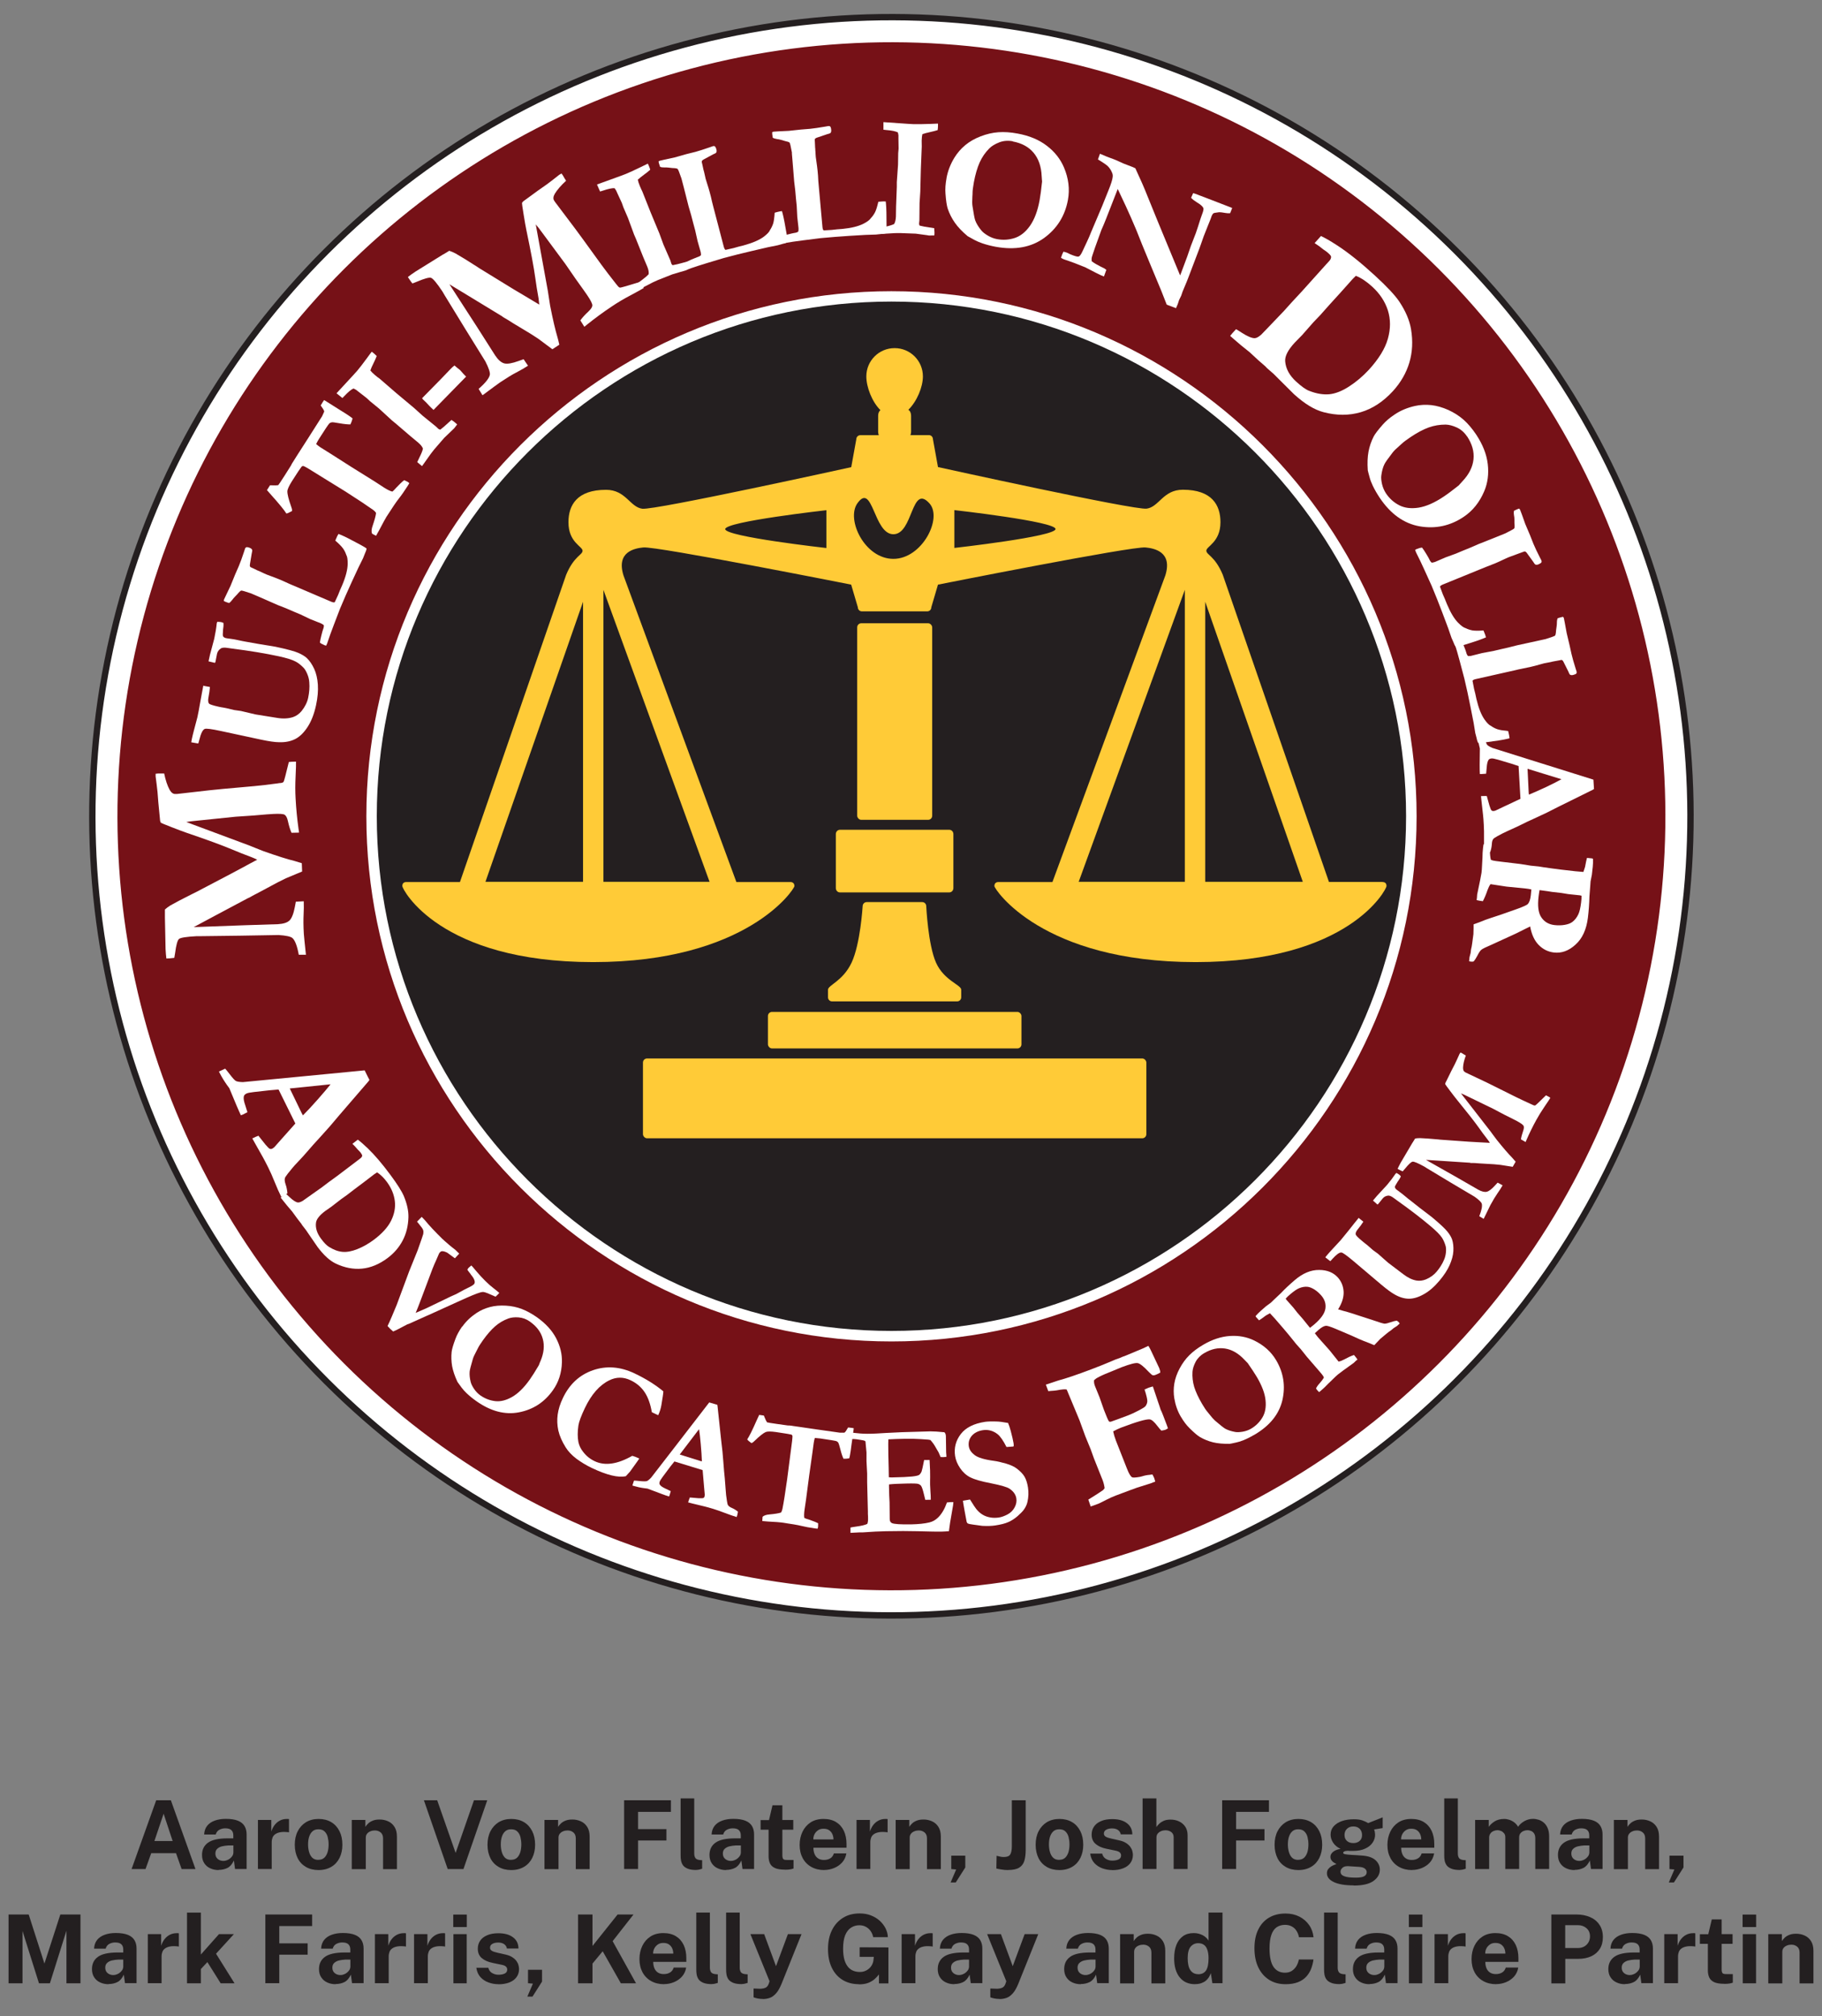 <?xml version="1.0" encoding="UTF-8"?>
<svg id="Layer_1" xmlns="http://www.w3.org/2000/svg" width="223.5" height="247.3" version="1.1" viewBox="0 0 223.5 247.3">
  <rect x="0" y="0" width="223.5" height="247.3" fill="#808080" stroke="none"/>
  <!-- Generator: Adobe Illustrator 29.7.1, SVG Export Plug-In . SVG Version: 2.1.1 Build 8)  -->
  <g>
    <path d="M16.14,229.26l3.02-8.44h1.8l3.02,8.44h-1.7l-.69-1.95h-3.04l-.7,1.95h-1.71ZM18.94,225.82h2.24l-1.11-3.35-1.13,3.35Z" fill="#231f20"/>
    <path d="M26.82,229.38c-.38,0-.73-.07-1.04-.22-.31-.14-.55-.35-.73-.63-.18-.27-.27-.61-.27-1,0-.66.25-1.16.74-1.51s1.27-.52,2.34-.53h.76v-.37c0-.28-.08-.49-.24-.64-.16-.15-.41-.22-.76-.22-.25,0-.48.06-.7.17-.22.11-.38.31-.46.59h-1.42c.02-.44.15-.79.38-1.08.23-.28.54-.49.94-.63.39-.14.84-.21,1.35-.21.61,0,1.11.08,1.48.23.37.15.64.37.81.66.17.29.25.63.25,1.02v4.24h-1.42l-.14-1.04c-.21.44-.46.74-.77.9s-.68.25-1.1.25ZM27.4,228.26c.15,0,.3-.03.45-.09.15-.06.28-.13.39-.23s.21-.2.28-.32c.07-.12.1-.25.11-.37v-.89h-.61c-.28.02-.55.05-.79.11-.25.06-.44.17-.59.31-.15.14-.22.34-.22.58,0,.28.1.5.29.66.19.16.43.24.71.24Z" fill="#231f20"/>
    <path d="M31.64,229.26v-6.03h1.64v1.43c.1-.31.23-.58.41-.81.18-.23.39-.41.64-.54.25-.13.54-.2.86-.2.05,0,.11,0,.15,0,.05,0,.08.01.11.03v1.62s-.08-.03-.13-.03-.09,0-.13-.01c-.34-.03-.62-.02-.86.03-.24.05-.43.13-.58.24-.15.11-.26.25-.32.41s-.1.35-.1.55v3.3h-1.7Z" fill="#231f20"/>
    <path d="M39.07,229.38c-.59,0-1.11-.13-1.54-.38s-.78-.61-1.01-1.07-.36-1.01-.36-1.65.12-1.19.36-1.66c.24-.47.58-.84,1.01-1.11.44-.26.95-.4,1.55-.4s1.11.13,1.55.39c.44.26.77.63,1.01,1.1.24.47.36,1.03.36,1.68,0,.61-.12,1.14-.35,1.61-.23.46-.56.83-1,1.09s-.96.4-1.57.4ZM39.07,228.12c.3,0,.54-.09.72-.26.18-.17.31-.41.4-.69.08-.29.12-.6.12-.94,0-.32-.04-.62-.11-.9s-.2-.51-.39-.69c-.18-.18-.43-.26-.75-.26s-.54.08-.73.25c-.18.16-.32.39-.41.67-.09.28-.13.59-.13.94,0,.32.04.62.12.91.08.29.21.53.39.71.18.18.43.27.75.27Z" fill="#231f20"/>
    <path d="M43.15,229.26v-6.03h1.67v.85c.09-.15.21-.29.36-.43.15-.14.34-.25.57-.34s.5-.13.82-.13c.37,0,.71.07,1.04.22.32.14.58.37.78.68s.3.71.3,1.21v3.98h-1.7v-3.77c0-.33-.1-.57-.29-.73s-.43-.25-.71-.25c-.19,0-.37.03-.54.1-.17.07-.31.16-.42.3-.11.13-.16.3-.16.49v3.86h-1.7Z" fill="#231f20"/>
    <path d="M54.92,229.26l-2.92-8.44h1.63l2.26,6.46,2.25-6.46h1.63l-2.92,8.44h-1.93Z" fill="#231f20"/>
    <path d="M62.71,229.38c-.59,0-1.11-.13-1.54-.38s-.78-.61-1.01-1.07-.36-1.01-.36-1.65.12-1.19.36-1.66c.24-.47.58-.84,1.01-1.11.44-.26.95-.4,1.55-.4s1.11.13,1.55.39c.44.26.77.63,1.01,1.1.24.47.36,1.03.36,1.68,0,.61-.12,1.14-.35,1.61-.23.46-.56.83-1,1.09s-.96.4-1.57.4ZM62.71,228.12c.3,0,.54-.09.72-.26.18-.17.31-.41.4-.69.08-.29.12-.6.12-.94,0-.32-.04-.62-.11-.9s-.2-.51-.39-.69c-.18-.18-.43-.26-.75-.26s-.54.08-.73.25c-.18.16-.32.39-.41.67-.09.28-.13.59-.13.94,0,.32.04.62.12.91.08.29.21.53.39.71.18.18.43.27.75.27Z" fill="#231f20"/>
    <path d="M66.79,229.26v-6.03h1.67v.85c.09-.15.21-.29.36-.43.15-.14.34-.25.57-.34s.5-.13.82-.13c.37,0,.71.07,1.04.22.32.14.58.37.78.68s.3.71.3,1.21v3.98h-1.7v-3.77c0-.33-.1-.57-.29-.73s-.43-.25-.71-.25c-.19,0-.37.03-.54.1-.17.07-.31.16-.42.3-.11.13-.16.3-.16.49v3.86h-1.7Z" fill="#231f20"/>
    <path d="M76.56,229.26v-8.44h5.74v1.42h-4.03v2.12h3.48v1.39h-3.48v3.5h-1.72Z" fill="#231f20"/>
    <path d="M85.42,229.37c-.44,0-.8-.05-1.06-.16-.26-.11-.45-.24-.58-.42-.12-.17-.2-.37-.24-.58s-.05-.43-.05-.64v-6.98h1.67v6.77c0,.22.05.4.14.54.09.14.28.22.54.25l.29.02v1.05c-.12.04-.23.07-.36.1-.12.03-.24.04-.36.04Z" fill="#231f20"/>
    <path d="M89.07,229.38c-.38,0-.73-.07-1.04-.22-.31-.14-.55-.35-.73-.63-.18-.27-.27-.61-.27-1,0-.66.25-1.16.74-1.51s1.27-.52,2.34-.53h.76v-.37c0-.28-.08-.49-.24-.64-.16-.15-.41-.22-.76-.22-.25,0-.48.06-.7.17-.22.11-.38.31-.46.59h-1.42c.02-.44.15-.79.38-1.08.23-.28.54-.49.94-.63.39-.14.84-.21,1.35-.21.61,0,1.11.08,1.48.23.37.15.64.37.81.66.17.29.25.63.25,1.02v4.24h-1.42l-.14-1.04c-.21.44-.46.74-.77.9s-.68.25-1.1.25ZM89.65,228.26c.15,0,.3-.03.45-.09.15-.06.28-.13.39-.23s.21-.2.28-.32c.07-.12.1-.25.11-.37v-.89h-.61c-.28.02-.55.05-.79.11-.25.06-.44.17-.59.31-.15.14-.22.34-.22.58,0,.28.1.5.29.66.19.16.43.24.71.24Z" fill="#231f20"/>
    <path d="M96.28,229.33c-.53,0-.94-.07-1.23-.2-.29-.14-.49-.33-.6-.57-.11-.25-.17-.53-.17-.85v-3.28h-.98v-1.18h1.03l.43-1.82h1.21v1.81h1.34v1.19h-1.34v3.21c.01.15.03.26.07.33.04.07.1.12.18.14s.18.03.31.03h.81v1.05c-.08.03-.2.07-.37.1-.16.03-.39.05-.69.05Z" fill="#231f20"/>
    <path d="M101.11,229.38c-.6,0-1.13-.13-1.58-.38-.45-.25-.81-.61-1.06-1.07-.25-.46-.38-1-.38-1.62s.12-1.15.35-1.63c.23-.48.57-.87,1-1.15.44-.28.96-.42,1.58-.42s1.13.13,1.55.39c.42.26.73.62.95,1.08.21.46.32.99.32,1.6v.46h-4.06c0,.31.05.57.15.8.1.23.25.4.44.52.19.12.43.18.7.18.29,0,.55-.06.76-.19.22-.12.37-.33.46-.61h1.53c-.07.43-.24.79-.51,1.1-.27.3-.6.53-.99.69-.39.16-.79.24-1.21.24ZM99.78,225.62h2.46c0-.24-.05-.46-.14-.66-.09-.2-.23-.36-.41-.48-.18-.12-.41-.17-.68-.17s-.48.06-.67.19c-.18.13-.33.29-.43.49-.1.2-.15.41-.14.64Z" fill="#231f20"/>
    <path d="M105.07,229.26v-6.03h1.64v1.43c.1-.31.23-.58.41-.81.18-.23.39-.41.64-.54.25-.13.54-.2.86-.2.05,0,.11,0,.15,0,.05,0,.08.01.11.03v1.62s-.08-.03-.13-.03-.09,0-.13-.01c-.34-.03-.62-.02-.86.03-.24.05-.43.13-.58.24-.15.11-.26.25-.32.41s-.1.35-.1.55v3.3h-1.7Z" fill="#231f20"/>
    <path d="M109.87,229.26v-6.03h1.67v.85c.09-.15.21-.29.36-.43.15-.14.34-.25.57-.34s.5-.13.82-.13c.37,0,.71.07,1.04.22.32.14.58.37.78.68s.3.71.3,1.21v3.98h-1.7v-3.77c0-.33-.1-.57-.29-.73s-.43-.25-.71-.25c-.19,0-.37.03-.54.1-.17.07-.31.16-.42.3-.11.13-.16.3-.16.49v3.86h-1.7Z" fill="#231f20"/>
    <path d="M116.61,230.9l.68-1.59-.6-.05v-1.65h1.72v1.45l-1.17,1.84h-.63Z" fill="#231f20"/>
    <path d="M123.67,229.38c-.27,0-.54-.02-.83-.07s-.49-.08-.62-.12l.03-1.56c.11.02.24.05.39.09s.31.06.49.06c.39,0,.66-.1.79-.31s.2-.55.2-1.01v-5.64h1.7v6.09c0,.54-.06.99-.17,1.35s-.33.64-.64.83c-.31.19-.76.28-1.34.28Z" fill="#231f20"/>
    <path d="M129.95,229.38c-.59,0-1.11-.13-1.54-.38s-.78-.61-1.01-1.07-.36-1.01-.36-1.65.12-1.19.36-1.66c.24-.47.58-.84,1.01-1.11.44-.26.95-.4,1.55-.4s1.11.13,1.55.39c.44.26.77.63,1.01,1.1.24.47.36,1.03.36,1.68,0,.61-.12,1.14-.35,1.61-.23.46-.56.83-1,1.09s-.96.4-1.57.4ZM129.95,228.12c.3,0,.54-.09.72-.26.18-.17.31-.41.4-.69.08-.29.12-.6.12-.94,0-.32-.04-.62-.11-.9s-.2-.51-.39-.69c-.18-.18-.43-.26-.75-.26s-.54.08-.73.25c-.18.16-.32.39-.41.67-.09.28-.13.59-.13.94,0,.32.04.62.12.91.08.29.21.53.39.71.18.18.43.27.75.27Z" fill="#231f20"/>
    <path d="M136.44,229.38c-.42,0-.82-.07-1.21-.21-.39-.14-.72-.36-.99-.65-.27-.3-.44-.68-.51-1.16h1.47c.05.21.15.38.28.51.13.12.29.21.46.27s.33.08.49.08c.33,0,.59-.05.79-.15.2-.1.3-.26.3-.48,0-.16-.06-.29-.18-.39s-.31-.17-.59-.22l-1.06-.22c-.53-.11-.96-.3-1.29-.58-.32-.27-.49-.65-.49-1.15,0-.36.09-.69.28-.97.19-.29.48-.52.86-.68.38-.17.84-.25,1.39-.25.74,0,1.34.16,1.78.49.45.33.67.79.68,1.38h-1.42c-.04-.23-.16-.41-.35-.54-.19-.13-.43-.19-.71-.19s-.53.05-.72.16c-.19.1-.29.26-.29.48,0,.16.08.29.23.38s.4.17.72.24l.98.22c.34.08.61.19.83.34s.38.3.49.46c.12.17.2.34.24.5s.07.32.07.46c0,.4-.11.74-.32,1.02-.21.28-.51.5-.89.64-.38.15-.83.22-1.33.22Z" fill="#231f20"/>
    <path d="M140.16,229.26v-8.67h1.69v3.51c.1-.14.22-.28.37-.42s.33-.25.55-.35c.22-.09.49-.14.81-.14.39,0,.74.07,1.05.22.32.15.57.37.76.65.19.28.29.63.29,1.04v4.15h-1.71v-3.9c0-.27-.1-.48-.29-.63-.2-.15-.44-.22-.71-.22-.18,0-.36.03-.53.1s-.31.17-.42.3c-.11.13-.16.3-.16.5v3.85h-1.7Z" fill="#231f20"/>
    <path d="M149.92,229.26v-8.44h5.74v1.42h-4.03v2.12h3.48v1.39h-3.48v3.5h-1.72Z" fill="#231f20"/>
    <path d="M159.26,229.38c-.59,0-1.11-.13-1.54-.38s-.78-.61-1.01-1.07-.36-1.01-.36-1.65.12-1.19.36-1.66c.24-.47.58-.84,1.01-1.11.44-.26.95-.4,1.55-.4s1.11.13,1.55.39c.44.26.77.63,1.01,1.1.24.47.36,1.03.36,1.68,0,.61-.12,1.14-.35,1.61-.23.46-.56.83-1,1.09s-.96.4-1.57.4ZM159.26,228.12c.3,0,.54-.09.72-.26.18-.17.31-.41.4-.69.08-.29.12-.6.12-.94,0-.32-.04-.62-.11-.9s-.2-.51-.39-.69c-.18-.18-.43-.26-.75-.26s-.54.08-.73.25c-.18.16-.32.39-.41.67-.09.28-.13.59-.13.94,0,.32.04.62.12.91.08.29.21.53.39.71.18.18.43.27.75.27Z" fill="#231f20"/>
    <path d="M166.06,231.26c-1.07,0-1.89-.14-2.45-.41-.56-.27-.84-.63-.84-1.07,0-.21.05-.38.16-.52s.23-.25.38-.34c.15-.08.28-.15.4-.19s.2-.07.23-.09c-.06-.03-.15-.09-.27-.15-.12-.07-.23-.16-.32-.28s-.15-.27-.15-.46c0-.21.1-.41.31-.59s.51-.31.93-.38c-.4-.19-.7-.44-.91-.76-.21-.32-.31-.65-.31-.98,0-.4.12-.74.37-1.02.25-.28.59-.5,1.02-.65.43-.15.92-.22,1.46-.22.41,0,.75.04,1.02.13.27.09.51.2.74.34.09-.03.21-.08.35-.14.15-.06.31-.12.48-.19.17-.07.34-.14.51-.2.16-.07.31-.13.44-.18v1.32s-1.05.17-1.05.17c.04.11.07.22.09.34.02.12.03.22.03.3,0,.35-.1.68-.31.98-.2.3-.51.55-.91.73-.4.19-.91.28-1.51.28-.07,0-.17,0-.29,0s-.23,0-.3-.02c-.23.01-.38.04-.47.09-.09.05-.13.1-.13.16,0,.09.09.15.26.18.17.03.44.06.79.08.13,0,.3.02.52.03.22.01.46.03.73.05.74.05,1.29.23,1.65.55s.55.71.55,1.18c0,.56-.27,1.03-.8,1.4-.53.37-1.34.55-2.41.55ZM166.33,230.31c.47,0,.81-.06,1.01-.17s.31-.28.31-.5c0-.18-.08-.33-.24-.45s-.38-.18-.68-.2l-1.38-.09c-.18,0-.34.02-.48.08-.14.06-.24.15-.32.26-.08.11-.11.23-.11.35,0,.25.15.44.46.55.31.12.78.17,1.43.17ZM166.01,226.07c.32,0,.58-.09.78-.27s.29-.42.29-.72-.1-.57-.29-.76-.45-.29-.78-.29-.58.1-.78.29-.3.44-.3.76.1.54.29.72c.19.18.46.27.79.27Z" fill="#231f20"/>
    <path d="M173.21,229.38c-.6,0-1.13-.13-1.58-.38-.45-.25-.81-.61-1.06-1.07-.25-.46-.38-1-.38-1.62s.12-1.15.35-1.63c.23-.48.57-.87,1-1.15.44-.28.96-.42,1.58-.42s1.13.13,1.55.39c.42.26.73.62.95,1.08.21.46.32.99.32,1.6v.46h-4.06c0,.31.05.57.15.8.1.23.25.4.44.52.19.12.43.18.7.18.29,0,.55-.06.76-.19.22-.12.37-.33.46-.61h1.53c-.07.43-.24.79-.51,1.1-.27.3-.6.53-.99.69-.39.16-.79.24-1.21.24ZM171.88,225.62h2.46c0-.24-.05-.46-.14-.66-.09-.2-.23-.36-.41-.48-.18-.12-.41-.17-.68-.17s-.48.06-.67.19c-.18.13-.33.29-.43.49-.1.2-.15.41-.14.64Z" fill="#231f20"/>
    <path d="M179.09,229.37c-.44,0-.8-.05-1.06-.16-.26-.11-.45-.24-.58-.42-.12-.17-.2-.37-.24-.58s-.05-.43-.05-.64v-6.98h1.67v6.77c0,.22.05.4.14.54.09.14.28.22.54.25l.29.02v1.05c-.12.04-.23.07-.36.1-.12.03-.24.04-.36.04Z" fill="#231f20"/>
    <path d="M180.95,229.26v-6.03h1.67v.85c.18-.26.43-.49.74-.68.31-.19.7-.29,1.17-.29.21,0,.42.04.63.11.21.07.42.18.6.32s.34.32.46.53c.19-.28.45-.51.77-.69s.67-.28,1.06-.28c.23,0,.45.04.69.11.23.07.44.19.64.36s.35.39.47.67c.12.28.18.62.18,1.03v3.98h-1.7v-3.77c0-.24-.05-.43-.14-.58-.1-.15-.22-.25-.36-.31-.15-.06-.3-.1-.46-.1-.15,0-.31.03-.46.09-.16.06-.29.16-.4.29-.11.13-.16.31-.16.52v3.86h-1.7v-3.92c0-.18-.05-.34-.15-.46s-.22-.22-.36-.28c-.15-.06-.29-.1-.45-.1s-.31.03-.47.1c-.15.06-.29.16-.39.3-.1.13-.16.3-.16.51v3.86h-1.7Z" fill="#231f20"/>
    <path d="M193.15,229.38c-.38,0-.73-.07-1.04-.22-.31-.14-.55-.35-.73-.63-.18-.27-.27-.61-.27-1,0-.66.25-1.16.74-1.51s1.27-.52,2.34-.53h.76v-.37c0-.28-.08-.49-.24-.64-.16-.15-.41-.22-.76-.22-.25,0-.48.06-.7.17-.22.11-.38.31-.46.59h-1.42c.02-.44.15-.79.38-1.08.23-.28.54-.49.94-.63.39-.14.84-.21,1.35-.21.61,0,1.11.08,1.48.23.37.15.64.37.81.66.17.29.25.63.25,1.02v4.24h-1.42l-.14-1.04c-.21.44-.46.74-.77.9s-.68.25-1.1.25ZM193.73,228.26c.15,0,.3-.03.45-.09.15-.06.28-.13.39-.23s.21-.2.28-.32c.07-.12.1-.25.11-.37v-.89h-.61c-.28.02-.55.05-.79.11-.25.06-.44.17-.59.31-.15.14-.22.34-.22.58,0,.28.1.5.29.66.19.16.43.24.71.24Z" fill="#231f20"/>
    <path d="M197.97,229.26v-6.03h1.67v.85c.09-.15.21-.29.36-.43.15-.14.34-.25.57-.34s.5-.13.82-.13c.37,0,.71.07,1.04.22.32.14.58.37.78.68s.3.71.3,1.21v3.98h-1.7v-3.77c0-.33-.1-.57-.29-.73s-.43-.25-.71-.25c-.19,0-.37.03-.54.1-.17.07-.31.16-.42.3-.11.13-.16.3-.16.49v3.86h-1.7Z" fill="#231f20"/>
    <path d="M204.71,230.9l.68-1.59-.6-.05v-1.65h1.72v1.45l-1.17,1.84h-.63Z" fill="#231f20"/>
    <path d="M1.05,243.27v-8.44h2.47l1.93,6.02,1.95-6.02h2.47v8.44h-1.72v-6.45l-2.03,6.45h-1.34l-2.02-6.42v6.42h-1.72Z" fill="#231f20"/>
    <path d="M13.32,243.38c-.38,0-.73-.07-1.04-.22-.31-.14-.55-.35-.73-.63-.18-.27-.27-.61-.27-1,0-.66.25-1.16.74-1.51s1.27-.52,2.34-.53h.76v-.37c0-.28-.08-.49-.24-.64-.16-.15-.41-.22-.76-.22-.25,0-.48.06-.7.17-.22.11-.38.31-.46.59h-1.42c.02-.44.15-.79.38-1.08.23-.28.54-.49.94-.63.39-.14.84-.21,1.35-.21.61,0,1.11.08,1.48.23.37.15.64.37.81.66.17.29.25.63.25,1.02v4.24h-1.42l-.14-1.04c-.21.44-.46.74-.77.9s-.68.25-1.1.25ZM13.89,242.26c.15,0,.3-.03.45-.09.15-.06.28-.13.39-.23s.21-.2.28-.32c.07-.12.1-.25.11-.37v-.89h-.61c-.28.02-.55.05-.79.11-.25.06-.44.17-.59.31-.15.14-.22.34-.22.58,0,.28.1.5.29.66.19.16.43.24.71.24Z" fill="#231f20"/>
    <path d="M18.13,243.27v-6.03h1.64v1.43c.1-.31.23-.58.41-.81.18-.23.39-.41.64-.54.25-.13.54-.2.86-.2.05,0,.11,0,.15,0,.05,0,.08.01.11.03v1.62s-.08-.03-.13-.03-.09,0-.13-.01c-.34-.03-.62-.02-.86.03-.24.05-.43.13-.58.24-.15.11-.26.25-.32.41s-.1.35-.1.55v3.3h-1.7Z" fill="#231f20"/>
    <path d="M22.94,243.27v-8.67h1.7v5.14l2.22-2.5h1.83l-2.19,2.4,2.27,3.63h-1.7l-1.63-2.6-.8.85v1.75h-1.7Z" fill="#231f20"/>
    <path d="M32.55,243.27v-8.44h5.74v1.42h-4.03v2.12h3.48v1.39h-3.48v3.5h-1.72Z" fill="#231f20"/>
    <path d="M41.17,243.38c-.38,0-.73-.07-1.04-.22-.31-.14-.55-.35-.73-.63-.18-.27-.27-.61-.27-1,0-.66.25-1.16.74-1.51s1.27-.52,2.34-.53h.76v-.37c0-.28-.08-.49-.24-.64-.16-.15-.41-.22-.76-.22-.25,0-.48.06-.7.17-.22.11-.38.31-.46.59h-1.42c.02-.44.15-.79.38-1.08.23-.28.54-.49.94-.63.39-.14.84-.21,1.35-.21.61,0,1.11.08,1.48.23.37.15.64.37.81.66.17.29.25.63.25,1.02v4.24h-1.42l-.14-1.04c-.21.44-.46.74-.77.9s-.68.25-1.1.25ZM41.75,242.26c.15,0,.3-.03.45-.09.15-.06.28-.13.39-.23s.21-.2.28-.32c.07-.12.1-.25.11-.37v-.89h-.61c-.28.02-.55.05-.79.11-.25.06-.44.17-.59.31-.15.14-.22.34-.22.58,0,.28.1.5.29.66.19.16.43.24.71.24Z" fill="#231f20"/>
    <path d="M45.99,243.27v-6.03h1.64v1.43c.1-.31.23-.58.41-.81.18-.23.39-.41.64-.54.25-.13.54-.2.86-.2.05,0,.11,0,.15,0,.05,0,.08.01.11.03v1.62s-.08-.03-.13-.03-.09,0-.13-.01c-.34-.03-.62-.02-.86.03-.24.05-.43.13-.58.24-.15.11-.26.25-.32.41s-.1.35-.1.55v3.3h-1.7Z" fill="#231f20"/>
    <path d="M50.79,243.27v-6.03h1.64v1.43c.1-.31.23-.58.41-.81.18-.23.39-.41.64-.54.25-.13.54-.2.86-.2.05,0,.11,0,.15,0,.05,0,.08.01.11.03v1.62s-.08-.03-.13-.03-.09,0-.13-.01c-.34-.03-.62-.02-.86.03-.24.05-.43.13-.58.24-.15.11-.26.25-.32.41s-.1.35-.1.55v3.3h-1.7Z" fill="#231f20"/>
    <path d="M55.6,236.37v-1.53h1.66v1.53h-1.66ZM55.62,243.27v-6.03h1.63v6.03h-1.63Z" fill="#231f20"/>
    <path d="M61.14,243.38c-.42,0-.82-.07-1.21-.21-.39-.14-.72-.36-.99-.65-.27-.3-.44-.68-.51-1.16h1.47c.05.21.15.38.28.51.13.12.29.21.46.27s.33.08.49.08c.33,0,.59-.05.79-.15.2-.1.3-.26.3-.48,0-.16-.06-.29-.18-.39s-.31-.17-.59-.22l-1.06-.22c-.53-.11-.96-.3-1.29-.58-.32-.27-.49-.65-.49-1.15,0-.36.09-.69.28-.97.19-.29.48-.52.86-.68.38-.17.84-.25,1.39-.25.74,0,1.34.16,1.78.49.45.33.67.79.68,1.38h-1.42c-.04-.23-.16-.41-.35-.54-.19-.13-.43-.19-.71-.19s-.53.05-.72.16c-.19.1-.29.26-.29.48,0,.16.08.29.23.38s.4.17.72.24l.98.22c.34.08.61.19.83.34s.38.3.49.46c.12.17.2.34.24.5s.07.32.07.46c0,.4-.11.74-.32,1.02-.21.28-.51.5-.89.64-.38.15-.83.22-1.33.22Z" fill="#231f20"/>
    <path d="M64.69,244.9l.68-1.59-.6-.05v-1.65h1.72v1.45l-1.17,1.84h-.63Z" fill="#231f20"/>
    <path d="M70.91,243.27v-8.44h1.77v3.86l3.08-3.86h1.95l-2.56,3.27,2.87,5.17h-1.86l-2.23-3.93-1.25,1.51v2.42h-1.77Z" fill="#231f20"/>
    <path d="M81.46,243.38c-.6,0-1.13-.13-1.58-.38-.45-.25-.81-.61-1.06-1.07-.25-.46-.38-1-.38-1.62s.12-1.15.35-1.63c.23-.48.57-.87,1-1.15.44-.28.96-.42,1.58-.42s1.13.13,1.55.39c.42.26.73.62.95,1.08.21.46.32.99.32,1.6v.46h-4.06c0,.31.05.57.15.8.1.23.25.4.44.52.19.12.43.18.7.18.29,0,.55-.06.76-.19.22-.12.37-.33.46-.61h1.53c-.07.43-.24.79-.51,1.1-.27.3-.6.53-.99.69-.39.16-.79.24-1.21.24ZM80.13,239.63h2.46c0-.24-.05-.46-.14-.66-.09-.2-.23-.36-.41-.48-.18-.12-.41-.17-.68-.17s-.48.06-.67.19c-.18.13-.33.29-.43.49-.1.2-.15.41-.14.64Z" fill="#231f20"/>
    <path d="M87.34,243.37c-.44,0-.8-.05-1.06-.16-.26-.11-.45-.24-.58-.42-.12-.17-.2-.37-.24-.58s-.05-.43-.05-.64v-6.98h1.67v6.77c0,.22.05.4.14.54.09.14.28.22.54.25l.29.02v1.05c-.12.04-.23.07-.36.1-.12.03-.24.04-.36.04Z" fill="#231f20"/>
    <path d="M91,243.37c-.44,0-.8-.05-1.06-.16-.26-.11-.45-.24-.58-.42-.12-.17-.2-.37-.24-.58s-.05-.43-.05-.64v-6.98h1.67v6.77c0,.22.05.4.14.54.09.14.28.22.54.25l.29.02v1.05c-.12.04-.23.07-.36.1-.12.03-.24.04-.36.04Z" fill="#231f20"/>
    <path d="M93.57,245.19c-.41,0-.79-.07-1.13-.2v-1.08l.6.02c.26.02.47,0,.63-.04.16-.04.28-.09.36-.16.08-.07.14-.13.18-.21s.06-.13.08-.17l.11-.33-2.35-5.78h1.69l1.45,3.93,1.46-3.93h1.67l-2.44,6.07c-.21.51-.43.91-.67,1.18-.24.27-.49.46-.76.56-.27.1-.56.15-.87.15Z" fill="#231f20"/>
    <path d="M105.37,243.38c-.77,0-1.45-.18-2.02-.53-.57-.35-1.01-.85-1.32-1.5-.31-.64-.46-1.41-.46-2.29s.16-1.67.49-2.32c.32-.65.78-1.15,1.36-1.51s1.26-.53,2.04-.53c.5,0,.96.08,1.37.24.41.16.77.38,1.08.65.3.28.54.59.72.94.17.35.27.71.28,1.08h-1.8c-.05-.27-.15-.51-.3-.73-.15-.22-.34-.4-.58-.53-.23-.13-.51-.2-.82-.2-.37,0-.71.1-1.01.29-.3.19-.54.5-.72.92-.17.42-.26.97-.26,1.66,0,.56.06,1.02.17,1.39.11.37.27.66.46.88s.42.37.66.46.5.13.76.13.47-.04.67-.13c.2-.08.36-.19.5-.32s.25-.28.33-.43c.08-.16.13-.31.16-.46l.06-.51h-1.74v-1.18l3.53.02v4.41h-1.16v-1.1c-.14.19-.32.38-.53.57-.21.19-.47.34-.79.47-.31.12-.7.18-1.15.18Z" fill="#231f20"/>
    <path d="M110.6,243.27v-6.03h1.64v1.43c.1-.31.23-.58.41-.81.18-.23.39-.41.64-.54.25-.13.54-.2.86-.2.05,0,.11,0,.15,0,.05,0,.08.01.11.03v1.62s-.08-.03-.13-.03-.09,0-.13-.01c-.34-.03-.62-.02-.86.03-.24.05-.43.13-.58.24-.15.11-.26.25-.32.41s-.1.35-.1.55v3.3h-1.7Z" fill="#231f20"/>
    <path d="M117.07,243.38c-.38,0-.73-.07-1.04-.22-.31-.14-.55-.35-.73-.63-.18-.27-.27-.61-.27-1,0-.66.25-1.16.74-1.51s1.27-.52,2.34-.53h.76v-.37c0-.28-.08-.49-.24-.64-.16-.15-.41-.22-.76-.22-.25,0-.48.06-.7.17-.22.11-.38.31-.46.59h-1.42c.02-.44.15-.79.38-1.08.23-.28.54-.49.94-.63.39-.14.84-.21,1.35-.21.61,0,1.11.08,1.48.23.37.15.64.37.81.66.17.29.25.63.25,1.02v4.24h-1.42l-.14-1.04c-.21.44-.46.74-.77.9s-.68.25-1.1.25ZM117.64,242.26c.15,0,.3-.03.45-.09.15-.06.28-.13.39-.23s.21-.2.28-.32c.07-.12.1-.25.11-.37v-.89h-.61c-.28.02-.55.05-.79.11-.25.06-.44.17-.59.31-.15.14-.22.34-.22.58,0,.28.1.5.29.66.19.16.43.24.71.24Z" fill="#231f20"/>
    <path d="M122.61,245.19c-.41,0-.79-.07-1.13-.2v-1.08l.6.02c.26.02.47,0,.63-.04.16-.04.28-.09.36-.16.08-.07.14-.13.18-.21s.06-.13.08-.17l.11-.33-2.35-5.78h1.69l1.45,3.93,1.46-3.93h1.67l-2.44,6.07c-.21.51-.43.91-.67,1.18-.24.27-.49.46-.76.56-.27.1-.56.15-.87.15Z" fill="#231f20"/>
    <path d="M132.58,243.38c-.38,0-.73-.07-1.04-.22-.31-.14-.55-.35-.73-.63-.18-.27-.27-.61-.27-1,0-.66.25-1.16.74-1.51s1.27-.52,2.34-.53h.76v-.37c0-.28-.08-.49-.24-.64-.16-.15-.41-.22-.76-.22-.25,0-.48.06-.7.17-.22.11-.38.31-.46.59h-1.42c.02-.44.15-.79.38-1.08.23-.28.54-.49.94-.63.39-.14.84-.21,1.35-.21.61,0,1.11.08,1.48.23.37.15.64.37.81.66.17.29.25.63.25,1.02v4.24h-1.42l-.14-1.04c-.21.44-.46.74-.77.9s-.68.25-1.1.25ZM133.16,242.26c.15,0,.3-.03.45-.09.15-.06.28-.13.39-.23s.21-.2.28-.32c.07-.12.1-.25.11-.37v-.89h-.61c-.28.02-.55.05-.79.11-.25.06-.44.17-.59.31-.15.14-.22.34-.22.58,0,.28.1.5.29.66.19.16.43.24.71.24Z" fill="#231f20"/>
    <path d="M137.4,243.27v-6.03h1.67v.85c.09-.15.21-.29.36-.43.15-.14.34-.25.57-.34s.5-.13.82-.13c.37,0,.71.07,1.04.22.32.14.58.37.78.68s.3.71.3,1.21v3.98h-1.7v-3.77c0-.33-.1-.57-.29-.73s-.43-.25-.71-.25c-.19,0-.37.03-.54.1-.17.07-.31.16-.42.3-.11.13-.16.3-.16.49v3.86h-1.7Z" fill="#231f20"/>
    <path d="M146.6,243.38c-.81,0-1.44-.28-1.89-.84-.45-.56-.68-1.33-.68-2.33,0-.63.09-1.18.27-1.64.18-.46.45-.82.81-1.08s.8-.38,1.31-.38c.22,0,.42.02.61.07.19.05.36.12.52.2.16.09.29.18.41.3.12.11.21.23.29.36v-3.45h1.71v8.67h-1.24l-.19-1.24c-.06.17-.14.33-.23.49-.1.16-.22.3-.37.43-.15.13-.34.23-.56.31-.22.08-.48.12-.77.12ZM146.97,242.16c.43,0,.75-.15.96-.45.21-.3.32-.81.32-1.52,0-.41-.05-.75-.15-1.03-.09-.27-.23-.48-.42-.61-.18-.13-.42-.2-.7-.2-.37,0-.68.14-.92.42-.24.28-.37.75-.37,1.41s.11,1.17.34,1.49c.23.32.54.48.93.48Z" fill="#231f20"/>
    <path d="M157.7,243.38c-.79,0-1.46-.18-2.04-.55-.57-.37-1.01-.88-1.32-1.54s-.46-1.43-.46-2.32.15-1.65.46-2.28c.31-.64.75-1.13,1.32-1.47.57-.34,1.25-.51,2.04-.51.63,0,1.2.13,1.69.38s.9.6,1.2,1.04c.31.44.48.94.54,1.49h-1.79c-.05-.29-.15-.55-.3-.78-.14-.23-.33-.41-.57-.54-.23-.13-.51-.2-.84-.2-.39,0-.73.1-1.02.29-.28.19-.5.5-.65.92s-.23.98-.23,1.68c0,1.05.17,1.81.5,2.28s.8.7,1.39.7c.33,0,.61-.07.84-.22.23-.15.42-.35.57-.59.14-.25.24-.52.3-.81h1.79c-.05.4-.15.78-.29,1.15-.14.36-.35.69-.61.97-.26.28-.6.51-1.02.67s-.92.24-1.51.24Z" fill="#231f20"/>
    <path d="M164.35,243.37c-.44,0-.8-.05-1.06-.16-.26-.11-.45-.24-.58-.42-.12-.17-.2-.37-.24-.58s-.05-.43-.05-.64v-6.98h1.67v6.77c0,.22.05.4.14.54.09.14.28.22.54.25l.29.02v1.05c-.12.04-.23.07-.36.1-.12.03-.24.04-.36.04Z" fill="#231f20"/>
    <path d="M168,243.38c-.38,0-.73-.07-1.04-.22-.31-.14-.55-.35-.73-.63-.18-.27-.27-.61-.27-1,0-.66.25-1.16.74-1.51s1.27-.52,2.34-.53h.76v-.37c0-.28-.08-.49-.24-.64-.16-.15-.41-.22-.76-.22-.25,0-.48.06-.7.17-.22.11-.38.31-.46.59h-1.42c.02-.44.15-.79.38-1.08.23-.28.54-.49.94-.63.39-.14.84-.21,1.35-.21.61,0,1.11.08,1.48.23.37.15.64.37.81.66.17.29.25.63.25,1.02v4.24h-1.42l-.14-1.04c-.21.44-.46.74-.77.9s-.68.25-1.1.25ZM168.58,242.26c.15,0,.3-.03.45-.09.15-.06.28-.13.39-.23s.21-.2.28-.32c.07-.12.1-.25.11-.37v-.89h-.61c-.28.02-.55.05-.79.11-.25.06-.44.17-.59.31-.15.14-.22.34-.22.58,0,.28.1.5.29.66.19.16.43.24.71.24Z" fill="#231f20"/>
    <path d="M172.82,236.37v-1.53h1.66v1.53h-1.66ZM172.83,243.27v-6.03h1.63v6.03h-1.63Z" fill="#231f20"/>
    <path d="M175.97,243.27v-6.03h1.64v1.43c.1-.31.23-.58.41-.81.18-.23.39-.41.64-.54.25-.13.54-.2.86-.2.05,0,.11,0,.15,0,.05,0,.08.01.11.03v1.62s-.08-.03-.13-.03-.09,0-.13-.01c-.34-.03-.62-.02-.86.03-.24.05-.43.13-.58.24-.15.11-.26.25-.32.41s-.1.35-.1.55v3.3h-1.7Z" fill="#231f20"/>
    <path d="M183.53,243.38c-.6,0-1.13-.13-1.58-.38-.45-.25-.81-.61-1.06-1.07-.25-.46-.38-1-.38-1.62s.12-1.15.35-1.63c.23-.48.57-.87,1-1.15.44-.28.96-.42,1.58-.42s1.13.13,1.55.39c.42.26.73.62.95,1.08.21.46.32.99.32,1.6v.46h-4.06c0,.31.05.57.15.8.1.23.25.4.44.52.19.12.43.18.7.18.29,0,.55-.06.76-.19.22-.12.37-.33.46-.61h1.53c-.07.43-.24.79-.51,1.1-.27.3-.6.53-.99.69-.39.16-.79.24-1.21.24ZM182.2,239.63h2.46c0-.24-.05-.46-.14-.66-.09-.2-.23-.36-.41-.48-.18-.12-.41-.17-.68-.17s-.48.06-.67.19c-.18.13-.33.29-.43.49-.1.2-.15.41-.14.64Z" fill="#231f20"/>
    <path d="M190.3,243.27v-8.44h3.1c.61,0,1.16.11,1.65.32s.87.52,1.15.94c.28.41.42.92.42,1.51,0,.56-.12,1.04-.37,1.44-.25.4-.6.7-1.05.91-.45.21-.98.32-1.58.32h-1.61v3.01h-1.72ZM192,238.94h1.58c.43,0,.78-.14,1.05-.41.27-.27.41-.61.41-1.02s-.14-.75-.43-1c-.29-.25-.64-.37-1.05-.37h-1.56v2.8Z" fill="#231f20"/>
    <path d="M199.33,243.38c-.38,0-.73-.07-1.04-.22-.31-.14-.55-.35-.73-.63-.18-.27-.27-.61-.27-1,0-.66.25-1.16.74-1.51s1.27-.52,2.34-.53h.76v-.37c0-.28-.08-.49-.24-.64-.16-.15-.41-.22-.76-.22-.25,0-.48.06-.7.17-.22.11-.38.31-.46.59h-1.42c.02-.44.15-.79.38-1.08.23-.28.54-.49.94-.63.39-.14.84-.21,1.35-.21.61,0,1.11.08,1.48.23.37.15.64.37.81.66.17.29.25.63.25,1.02v4.24h-1.42l-.14-1.04c-.21.44-.46.74-.77.9s-.68.25-1.1.25ZM199.91,242.26c.15,0,.3-.03.45-.09.15-.06.28-.13.39-.23s.21-.2.28-.32c.07-.12.1-.25.11-.37v-.89h-.61c-.28.02-.55.05-.79.11-.25.06-.44.17-.59.31-.15.14-.22.34-.22.58,0,.28.1.5.29.66.19.16.43.24.71.24Z" fill="#231f20"/>
    <path d="M204.15,243.27v-6.03h1.64v1.43c.1-.31.23-.58.41-.81.18-.23.39-.41.64-.54.25-.13.54-.2.86-.2.05,0,.11,0,.15,0,.05,0,.08.01.11.03v1.62s-.08-.03-.13-.03-.09,0-.13-.01c-.34-.03-.62-.02-.86.03-.24.05-.43.13-.58.24-.15.11-.26.25-.32.41s-.1.35-.1.55v3.3h-1.7Z" fill="#231f20"/>
    <path d="M211.5,243.33c-.53,0-.94-.07-1.23-.2-.29-.14-.49-.33-.6-.57-.11-.25-.17-.53-.17-.85v-3.28h-.98v-1.18h1.03l.43-1.82h1.21v1.81h1.34v1.19h-1.34v3.21c.01.15.03.26.07.33.04.07.1.12.18.14s.18.03.31.03h.81v1.05c-.08.03-.2.07-.37.1-.16.03-.39.05-.69.05Z" fill="#231f20"/>
    <path d="M213.76,236.37v-1.53h1.66v1.53h-1.66ZM213.78,243.27v-6.03h1.63v6.03h-1.63Z" fill="#231f20"/>
    <path d="M216.91,243.27v-6.03h1.67v.85c.09-.15.21-.29.36-.43.15-.14.34-.25.57-.34s.5-.13.82-.13c.37,0,.71.07,1.04.22.32.14.58.37.78.68s.3.71.3,1.21v3.98h-1.7v-3.77c0-.33-.1-.57-.29-.73s-.43-.25-.71-.25c-.19,0-.37.03-.54.1-.17.07-.31.16-.42.3-.11.13-.16.3-.16.49v3.86h-1.7Z" fill="#231f20"/>
  </g>
  <g>
    <circle cx="109.35" cy="100.12" r="98.02" transform="translate(-38.77 106.65) rotate(-45)" fill="#fff" stroke="#241f20" stroke-width=".78"/>
    <circle cx="109.35" cy="100.12" r="94.55" transform="translate(-38.77 106.65) rotate(-45)" fill="#761117" stroke="#761117" stroke-width=".78"/>
    <g>
      <circle cx="109.35" cy="100.12" r="63.77" transform="translate(-14.03 182.34) rotate(-76.16)" fill="#241f20"/>
      <path d="M109.35,164.54c-35.52,0-64.41-28.9-64.41-64.41s28.9-64.41,64.41-64.41,64.42,28.9,64.42,64.41-28.9,64.41-64.42,64.41ZM109.35,36.99c-34.81,0-63.13,28.32-63.13,63.13s28.32,63.13,63.13,63.13,63.13-28.32,63.13-63.13-28.32-63.13-63.13-63.13Z" fill="#fff"/>
    </g>
    <rect x="78.87" y="129.83" width="61.75" height="9.79" rx=".5" ry=".5" fill="#ffcb37"/>
    <rect x="94.2" y="124.12" width="31.1" height="4.48" rx=".5" ry=".5" fill="#ffcb37"/>
    <path d="M114.82,118.08c-.98-2.19-1.2-6.93-1.2-6.93,0-.28-.22-.5-.5-.5h-6.8c-.28,0-.5.23-.5.5,0,0-.28,4.65-1.36,6.93-1.08,2.28-2.89,2.75-2.89,3.32v.93c0,.28.22.5.5.5h15.34c.28,0,.5-.23.5-.5v-.93c0-.6-2.11-1.13-3.09-3.32Z" fill="#ffcb37"/>
    <path d="M116.95,108.93c0,.29-.22.53-.5.53h-13.42c-.28,0-.5-.24-.5-.53v-6.62c0-.29.22-.53.5-.53h13.42c.28,0,.5.24.5.53v6.62Z" fill="#ffcb37" fill-rule="evenodd"/>
    <rect x="105.15" y="76.45" width="9.2" height="24.11" rx=".5" ry=".5" fill="#ffcb37"/>
    <path d="M169.59,108.18h-6.57l-13.03-37.69c-.97-2.31-2.01-2.42-2.01-2.95s1.73-1.03,1.73-3.49c0-2.09-1.04-3.98-4.61-3.98-2.43,0-2.91,2.11-4.44,2.32-1.52.21-25.6-5.1-25.6-5.1l-.62-3.42c0-.28-.22-.5-.5-.5h-2.26c.05-.12.08-.26.08-.41v-1.98c0-.33-.14-.61-.34-.71,1.06-1.03,1.79-2.81,1.79-4.1,0-1.92-1.55-3.47-3.47-3.47s-3.47,1.55-3.47,3.47c0,1.3.69,3.11,1.73,4.14-.17.12-.28.38-.28.68v1.98c0,.15.03.29.08.41h-2.26c-.28,0-.5.22-.5.5l-.62,3.42s-24.11,5.31-25.64,5.1c-1.52-.21-2.01-2.32-4.44-2.32-3.57,0-4.61,1.89-4.61,3.98,0,2.47,1.73,2.96,1.73,3.49s-1.04.64-2.01,2.95l-13.03,37.69h-6.57c-.28,0-.5.12-.5.5s4.55,9.32,23.42,9.32,24.68-8.96,24.68-9.32-.22-.5-.5-.5h-6.62l-13.85-37.61c-.9-2.89,1.34-3.32,2.43-3.43,1.64-.17,25.5,4.56,25.5,4.56l.82,2.78c0,.28.22.5.5.5h8.01c.28,0,.5-.22.5-.5l.82-2.78s23.82-4.73,25.46-4.56c1.09.11,3.33.54,2.43,3.43l-13.85,37.61h-6.62c-.28,0-.5.14-.5.5s5.81,9.32,24.68,9.32,23.42-8.94,23.42-9.32-.22-.5-.5-.5ZM71.52,108.16h-11.97l11.97-34.35v34.35ZM87.04,108.16h-13.02v-35.81l13.02,35.81ZM101.37,67.22s-12.41-1.39-12.41-2.32,12.41-2.32,12.41-2.32v4.65ZM109.59,68.55c-3.52,0-5.82-4.82-4.42-6.81,1.9-2.69,1.98,3.79,4.42,3.79s2.18-6.26,4.42-3.79c1.64,1.81-.89,6.81-4.42,6.81ZM117.07,67.22v-4.65s12.41,1.39,12.41,2.32-12.41,2.32-12.41,2.32ZM145.34,108.16h-13.02l13.02-35.81v35.81ZM147.84,108.16v-34.35l11.97,34.35h-11.97Z" fill="#ffcb37"/>
    <g>
      <path d="M37.55,117.11h-.9c-.2-1.09-.46-1.78-.79-2.06-.22-.18-.78-.3-1.68-.36l-4.73.08-4.81.06c-.29,0-.47,0-.53,0-1.25.07-1.96.18-2.15.34-.19.16-.35.73-.48,1.73-.04.25-.07.45-.1.59-.22.03-.4.05-.56.06l-.41.02c-.04-.32-.08-.71-.1-1.15l-.08-3.88c0-.09,0-.21,0-.37v-.61c.17-.16.39-.32.67-.5.63-.36,1.55-.84,2.77-1.45l.35-.17,4.38-2.3c.1-.05.25-.14.45-.24.3-.16.6-.32.88-.47.28-.15.59-.32.92-.5.33-.18.63-.34.9-.48-.22-.11-.46-.22-.72-.32-.83-.31-1.6-.61-2.3-.91-1.23-.52-3.11-1.21-5.64-2.07-.41-.14-1.02-.37-1.84-.69-.82-.32-1.25-.5-1.3-.53-.07-.08-.12-.23-.13-.47,0-.09-.02-.22-.04-.41-.05-.46-.1-1.01-.16-1.65-.06-.93-.13-1.67-.21-2.23-.08-.56-.12-.87-.12-.94,0-.09,0-.19,0-.32.12-.02.22-.03.29-.03h.4c.08,0,.2,0,.36,0,.17.82.39,1.49.67,2,.2.35.43.52.69.51h.2s4.04-.46,4.04-.46c.37-.05,2.21-.22,5.51-.51.74-.07,1.68-.18,2.81-.33.14-.03.25-.04.33-.04.21-.02.35-.07.4-.16.06-.09.27-.89.64-2.42.14-.02.25-.03.32-.03.19-.01.37-.02.56-.02.01.24,0,.84-.05,1.81-.05.97-.05,1.87,0,2.71.07,1.28.19,2.52.36,3.73.03.16.05.31.06.46l-.92.02c-.16-.35-.31-.83-.44-1.42-.09-.42-.23-.68-.4-.79-.17-.11-.65-.14-1.41-.1-.29.02-.55.03-.77.05-.93.09-2.21.19-3.86.29l-4.66.48c-.66.06-1.12.12-1.37.17l7.76,2.89c.18.07.44.18.79.32.44.18.75.3.91.36,1.67.59,2.95,1,3.83,1.21.22.06.52.15.88.27l.04,1.02-1.99.83c-.52.24-1.3.65-2.35,1.22-.61.33-1.11.6-1.49.79-.15.09-.27.15-.35.19l-.32.18c-.05.01-.1.03-.13.05l-4.15,2.21-2.52,1.35,6.27-.23,4.07-.13c.67-.04,1.14-.19,1.42-.46.27-.27.49-.82.65-1.66l.12-.64.97-.05c.02.51.01,1.06-.02,1.66-.03.59-.03,1.37.03,2.34.01.2.1,1.07.26,2.6Z" fill="#fff"/>
      <path d="M24.28,91.19l-.82-.14c.02-.13.04-.25.07-.39.07-.34.16-.7.26-1.08.24-.9.38-1.43.42-1.59.12-.55.22-1.09.31-1.63.09-.53.18-1,.26-1.42.08-.41.14-.69.16-.84l.12.04.61.11.08.02c-.03.4-.09.8-.17,1.22-.08.39-.06.66.06.81.08.1.48.23,1.2.39.22.05.4.08.54.1l.37.07.97.23.84.12,1.78.42,2.62.42c.76.13,1.42.09,1.98-.09.41-.14.76-.39,1.06-.75.41-.52.68-1.05.8-1.61.14-.66.19-1.3.14-1.9-.02-.36-.11-.71-.26-1.06-.15-.35-.31-.6-.46-.75-.33-.33-.64-.58-.95-.74-.43-.23-1.12-.44-2.07-.65-1.67-.36-3.56-.67-5.68-.94l-.56-.08c-.41-.07-.7-.05-.86.05-.26.17-.42.4-.48.67l-.19.98-.06.13-.79-.19.18-.82.52-1.95c.14-.66.25-1.3.31-1.91l.06-.17c.24,0,.4.02.49.04.08.02.17.05.27.1.02.27,0,.55-.05.83-.04.47-.04.74,0,.8.06.11.18.19.35.23.12.03.31.05.54.08.18.02.48.07.91.16.24.05.43.09.57.12.14.03.28.05.43.08.5.09,1.01.18,1.52.27l2.12.35c1.41.3,2.34.55,2.79.75.45.2.8.41,1.04.63.36.34.66.79.91,1.33.25.54.4,1.19.45,1.93.05.75-.02,1.59-.22,2.52-.23,1.07-.57,1.95-1.02,2.65-.45.7-.95,1.2-1.5,1.49-.55.29-1.21.43-1.98.41-.53,0-1.27-.11-2.22-.31l-4.93-1.06c-1.16-.25-1.83-.34-2.01-.26-.25.11-.47.55-.66,1.34-.04.17-.08.31-.12.43Z" fill="#fff"/>
      <path d="M39.24,78.83c.03-.23.09-.53.19-.92.1-.39.16-.62.19-.68.1-.26.13-.44.09-.56-.14-.1-.26-.18-.37-.22l-1.26-.5-1.24-.59-.81-.34-.95-.41-1.02-.4-2.16-.95-.98-.42-.14-.06c-.7-.24-1.1-.35-1.18-.34-.09.01-.25.16-.49.45-.03.03-.13.13-.3.31-.13.14-.24.26-.32.38-.15.2-.29.33-.4.39-.17-.06-.31-.11-.4-.14-.05-.02-.13-.06-.23-.11,0-.07,0-.14.03-.21.07-.16.33-.71.79-1.66l.57-1.4.45-1.03c.19-.45.4-1.03.64-1.76.07-.22.11-.34.12-.37.04-.1.1-.15.16-.17.09-.02.23,0,.42.08.15.06.25.14.29.25.03.06,0,.22-.06.48l-.22,1.33s0,.1,0,.2c.03.05.07.08.09.11l.27.12.6.29.18.07.11.05s.21.1.53.25c.08.04.17.08.25.11.1.04.28.11.53.2.4.14.74.28,1.04.4.34.14.72.31,1.15.51.16.07.37.17.63.27l4.61,1.97c.19.08.34.1.42.06l.42-.91.23-.58.27-.61c.44-1.05.66-1.92.67-2.62,0-.52-.05-.89-.18-1.1-.1-.3-.24-.57-.41-.8-.17-.23-.48-.55-.93-.94l.13-.31c.06-.16.15-.33.26-.51l.27.11c.47.19,1.26.59,2.38,1.2.45.24.71.4.8.49-.04.16-.06.26-.08.3l-.15.36-.2.51c-.02.06-.21.43-.56,1.13-.06.13-.34.74-.85,1.83-.5,1.09-.98,2.18-1.42,3.24l-.77,2.01c-.3.77-.56,1.51-.79,2.2l-.06.15s-.05.1-.09.18c-.08-.02-.14-.04-.19-.06-.27-.11-.46-.22-.57-.32Z" fill="#fff"/>
      <path d="M32.77,60.08l.35-.55c.09,0,.16,0,.2,0,.39.02.67.01.81-.02.07-.07.33-.47.8-1.2.29-.46.55-.87.77-1.22l.09-.19.68-1.08,1.29-2.01,1.75-2.75.26-.57c0-.11-.1-.29-.27-.52-.04-.06-.09-.14-.16-.24l.24-.4c.04-.06.1-.15.18-.26.41.25,1.03.64,1.86,1.17l.8.5.45.3c.15.1.28.2.38.29-.08.29-.17.54-.27.73-.33,0-.77-.04-1.33-.14-.56-.1-.87-.14-.95-.12-.12.02-.23.07-.31.15-.12.12-.54.75-1.25,1.87-.11.17-.23.38-.36.65.21.18.39.31.54.41l1.2.75,2.62,1.67,2.84,1.77,1.15.75c.41.26.74.42,1,.48.1-.07.25-.22.45-.45.04-.04.22-.23.56-.57.16-.15.3-.28.44-.38.23.11.37.17.42.2.05.03.13.09.21.17-.08.13-.14.24-.2.33-.39.61-.74,1.12-1.06,1.52-.32.4-.83,1.16-1.55,2.28-.11.18-.41.72-.89,1.64-.19.35-.32.58-.38.68-.09-.05-.16-.09-.22-.11l-.21-.12-.07-.05c-.09-.24-.06-.57.09-.98.24-.71.38-1.23.41-1.54-.08-.13-.2-.26-.38-.39-.69-.49-1.81-1.24-3.36-2.23l-3.4-2.1c-.93-.59-1.5-.93-1.72-1.02-.06-.02-.11-.03-.16-.01-.05.01-.09.04-.13.09-.14.17-.53.76-1.18,1.78-.35.56-.54.97-.55,1.22-.01.35.15.99.48,1.92.1.27.12.44.08.51-.32.18-.54.28-.68.3-.27-.43-.88-1.18-1.83-2.24-.28-.31-.46-.52-.56-.64Z" fill="#fff"/>
      <path d="M51.76,57.17l-.58-.49c.06-.13.16-.35.31-.65.21-.42.34-.75.39-1-.08-.24-.28-.48-.57-.73l-.96-.8-1.83-1.57-.44-.36c-1.03-.94-1.56-1.43-1.59-1.46l-1.09-.89-.42-.39-.95-.74-.36-.28c-.06-.04-.16-.09-.31-.16-.29.13-.66.44-1.1.91-.11.11-.19.2-.26.26l-.72-.58,2.05-2.22c.25-.28.41-.45.47-.52.27-.32.68-.84,1.22-1.58.3-.42.5-.68.58-.78.11.08.2.15.27.21.09.08.2.18.34.32-.11.28-.24.58-.41.92-.17.33-.29.62-.37.85.11.15.3.34.56.56.23.2.43.35.58.45.9.78,1.59,1.38,2.08,1.8l2.14,1.79,1.05.95,1.64,1.33.29.28s.12.07.23.11c.35-.27.64-.52.9-.77.05-.04.21-.19.48-.43.18.11.32.22.43.31.06.05.15.13.27.24-.06.07-.1.13-.13.17-.13.18-.21.28-.24.31-.03.04-.1.1-.2.19-.07.07-.41.39-1.02.98l-1.22,1.41c-.24.28-.56.72-.97,1.31-.27.38-.44.63-.53.74Z" fill="#fff"/>
      <path d="M51.77,48.85l2.33-2.37,1.17-1.22c.16-.17.32-.31.48-.43.25.22.44.37.57.47l.14.12.36.41c.06.06.13.14.22.23l.14.13-4,4.09c-.15-.14-.26-.24-.34-.32-.13-.12-.26-.27-.41-.43-.08-.08-.13-.14-.17-.18l-.38-.36-.11-.15Z" fill="#fff"/>
      <path d="M59.18,48.47l-.47-.77c.84-.73,1.3-1.31,1.38-1.74.04-.28-.14-.83-.55-1.63l-2.49-4.02-2.51-4.1c-.15-.25-.24-.4-.27-.46-.69-1.04-1.16-1.59-1.39-1.67-.23-.08-.81.08-1.73.47-.24.09-.42.17-.56.22-.14-.17-.25-.32-.33-.45l-.23-.34c.26-.2.57-.43.94-.67l3.3-2.05c.08-.04.19-.1.32-.18l.52-.32c.22.07.48.18.77.33.63.36,1.52.9,2.66,1.64l.32.21,4.22,2.59c.1.06.24.15.44.26.3.18.58.35.86.51.27.16.57.34.9.54.32.19.62.37.87.52-.02-.25-.05-.51-.09-.78-.16-.87-.29-1.69-.39-2.44-.18-1.32-.55-3.29-1.1-5.91-.09-.42-.2-1.06-.34-1.93-.14-.87-.21-1.33-.2-1.39.03-.1.14-.22.34-.35.07-.05.18-.13.33-.24.37-.28.81-.6,1.34-.98.77-.52,1.37-.96,1.81-1.31.44-.35.69-.55.75-.59.07-.05.17-.1.28-.16.08.1.13.18.17.24l.2.35c.04.07.11.17.19.3-.62.57-1.08,1.1-1.38,1.59-.2.35-.23.63-.08.85l.11.17,2.45,3.25c.23.29,1.31,1.79,3.26,4.48.44.6,1.01,1.35,1.72,2.25.09.11.16.19.21.26.13.17.24.26.34.26.1,0,.91-.22,2.41-.69.09.11.15.2.19.26.1.15.2.31.3.47-.2.13-.73.43-1.58.88-.86.45-1.64.91-2.33,1.38-1.07.71-2.07,1.45-3.02,2.21-.12.1-.24.2-.36.29l-.49-.78c.22-.32.56-.69,1-1.1.31-.3.47-.54.47-.75,0-.2-.21-.63-.64-1.26-.16-.24-.31-.45-.44-.63-.55-.75-1.29-1.8-2.22-3.17l-2.79-3.77c-.39-.54-.67-.9-.85-1.09l1.48,8.14c.03.19.08.47.13.84.07.47.12.8.15.97.34,1.74.65,3.04.91,3.91.06.22.14.52.22.89l-.85.56-1.73-1.29c-.47-.32-1.22-.79-2.25-1.4-.6-.35-1.08-.65-1.43-.88-.15-.09-.27-.16-.34-.2l-.32-.19s-.07-.07-.11-.09l-4.01-2.44-2.44-1.48,3.41,5.27,2.19,3.44c.37.56.75.89,1.12.99.37.1.96,0,1.76-.29l.62-.22.54.8c-.43.28-.91.55-1.44.83-.53.27-1.19.68-2,1.22-.17.11-.87.63-2.11,1.55Z" fill="#fff"/>
      <path d="M78.46,35.48l-.29-.71c.11-.09.31-.24.58-.43.38-.28.65-.52.82-.71.03-.25-.02-.56-.17-.92l-.49-1.16-.9-2.25-.23-.53c-.48-1.32-.73-2-.75-2.04l-.56-1.3-.19-.54-.51-1.1-.19-.42c-.03-.06-.1-.16-.2-.29-.32-.01-.79.09-1.41.3-.15.05-.27.09-.36.11l-.38-.86,2.87-1.04c.35-.13.57-.21.66-.25.39-.16,1-.44,1.83-.84.47-.23.76-.37.88-.43.06.12.11.23.14.31.05.11.1.26.15.44-.22.2-.49.41-.79.63-.3.22-.55.42-.73.59.03.19.11.44.24.76.12.28.22.51.31.68.44,1.12.78,1.98,1.02,2.57l1.08,2.6.49,1.34.85,1.95.12.39c.02.05.07.12.15.2.43-.08.82-.17,1.16-.27.06-.02.27-.07.63-.17.11.19.19.35.24.48.03.07.07.19.13.34-.09.04-.15.07-.19.09-.2.1-.32.16-.36.17-.05.02-.14.04-.27.08-.1.02-.55.16-1.36.4l-1.75.69c-.35.14-.84.38-1.47.72-.42.22-.69.36-.82.42Z" fill="#fff"/>
      <path d="M83.99,32.25c.19-.12.48-.26.84-.42.37-.16.59-.25.66-.27.26-.08.43-.17.5-.27,0-.17-.02-.32-.05-.42l-.37-1.3-.3-1.34-.23-.85-.26-1-.31-1.06-.58-2.29-.27-1.03-.04-.14c-.24-.7-.39-1.08-.46-1.14-.06-.06-.28-.1-.66-.11-.04,0-.18-.02-.43-.05-.19-.02-.35-.03-.5-.02-.25,0-.44-.02-.56-.08-.06-.17-.11-.31-.13-.4-.01-.05-.03-.14-.06-.25.05-.05.11-.09.18-.1.16-.04.76-.18,1.8-.4l1.45-.41,1.09-.27c.47-.13,1.06-.32,1.78-.57.21-.08.34-.12.37-.13.1-.03.18-.02.24.02.07.06.14.19.19.38.04.15.04.28-.02.38-.03.06-.17.14-.42.24l-1.18.64s-.08.07-.15.13c-.01.05-.02.1-.03.14l.07.29.14.65.05.18.03.11s.05.22.13.57c.02.09.04.18.06.27.03.11.09.29.17.55.13.4.24.76.32,1.06.1.35.2.76.3,1.22.04.17.1.39.17.67l1.27,4.85c.06.2.13.33.21.37l.98-.22.6-.17.64-.16c1.09-.3,1.92-.65,2.48-1.07.42-.32.67-.59.76-.82.18-.27.3-.54.39-.81.08-.28.14-.71.18-1.31l.33-.09c.16-.04.35-.08.56-.11l.08.28c.13.49.3,1.36.51,2.61.08.5.12.81.1.93-.15.07-.24.11-.28.12l-.38.1-.53.15c-.06.02-.47.1-1.24.25-.14.03-.79.18-1.97.46-1.17.27-2.32.56-3.43.86l-2.06.62c-.8.24-1.54.48-2.22.72l-.15.04s-.11.03-.2.04c-.03-.07-.06-.13-.07-.19-.08-.29-.11-.5-.1-.64Z" fill="#fff"/>
      <path d="M95.81,29.01c.21-.08.51-.17.9-.27.39-.1.62-.15.69-.16.27-.03.45-.1.53-.19.03-.17.03-.31.02-.43l-.15-1.34-.07-1.37-.09-.87-.09-1.03-.13-1.09-.19-2.35-.09-1.06v-.15c-.14-.73-.22-1.13-.28-1.2-.05-.07-.26-.14-.63-.22-.04-.01-.17-.05-.41-.12-.18-.05-.34-.09-.49-.1-.25-.04-.43-.1-.54-.17-.03-.18-.05-.32-.06-.42,0-.06-.01-.14-.01-.25.06-.04.12-.07.19-.07.17-.02.78-.05,1.84-.1l1.5-.16,1.12-.09c.48-.05,1.1-.14,1.85-.27.22-.04.35-.06.39-.07.11-.01.18.01.23.06.06.07.11.21.12.41.02.16-.01.28-.08.37-.04.05-.19.11-.45.17l-1.27.43s-.09.05-.17.1c-.02.05-.04.1-.05.13l.02.3.03.67.02.19v.12s.03.23.04.58c0,.09.01.18.02.27.01.11.04.3.08.57.06.42.11.79.14,1.1.04.36.07.78.09,1.26.01.18.03.4.06.68l.45,4.99c.02.21.07.34.15.4l1-.06.62-.07.66-.05c1.13-.11,2-.33,2.62-.65.46-.24.76-.47.89-.68.22-.23.39-.48.52-.74.13-.26.26-.68.39-1.26l.34-.03c.17-.02.36-.02.57-.01l.03.29c.05.5.07,1.39.07,2.66,0,.51-.02.82-.06.94-.16.04-.26.07-.3.07l-.39.04-.55.06c-.06,0-.48.02-1.26.04-.14,0-.81.05-2.01.12-1.2.08-2.38.17-3.53.28l-2.14.27c-.82.1-1.6.22-2.31.34l-.16.02s-.11,0-.2,0c-.02-.08-.03-.14-.04-.2-.03-.29-.03-.51.01-.65Z" fill="#fff"/>
      <path d="M107.93,28.72l.02-.76c.14-.04.37-.09.7-.16.46-.1.8-.21,1.03-.32.13-.21.2-.52.22-.9l.02-1.25.09-2.41v-.57c.1-1.39.15-2.11.15-2.15l.02-1.4.05-.57-.02-1.2v-.45c-.01-.07-.03-.18-.07-.34-.28-.14-.75-.24-1.4-.29-.15-.01-.28-.03-.37-.04v-.93s3.02.21,3.02.21c.37.02.6.04.7.04.42.01,1.08,0,2-.03.51-.02.84-.03.97-.04,0,.13,0,.25,0,.34,0,.12-.02.27-.04.46-.28.09-.61.17-.97.25-.36.08-.66.16-.9.24-.05.18-.08.45-.09.79,0,.3,0,.55.01.74-.05,1.19-.09,2.1-.11,2.74l-.07,2.79-.09,1.41-.02,2.11-.04.4c0,.06.02.14.06.24.42.1.81.18,1.16.22.06,0,.28.04.64.1.02.21.03.39.03.53,0,.08,0,.2-.02.36-.09,0-.16,0-.21,0-.23,0-.36.01-.39.01-.05,0-.14-.01-.27-.04-.1-.02-.56-.08-1.4-.19l-1.86-.07c-.37-.01-.91,0-1.63.06-.46.03-.77.05-.91.05Z" fill="#fff"/>
      <path d="M116.11,21.82c.16-.86.48-1.69.97-2.49.36-.58.8-1.09,1.33-1.53.53-.44,1.16-.8,1.89-1.08.73-.28,1.46-.45,2.17-.5.72-.05,1.5,0,2.34.16,1.44.26,2.64.76,3.6,1.5.96.73,1.66,1.62,2.1,2.65.57,1.34.73,2.67.49,3.99-.36,1.96-1.34,3.52-2.92,4.67-1.59,1.15-3.57,1.51-5.94,1.08-.59-.11-1.13-.25-1.63-.42-.38-.13-.7-.27-.98-.42-.49-.27-.77-.42-.83-.46-.68-.57-1.2-1.12-1.57-1.65-.37-.53-.67-1.11-.88-1.74-.11-.35-.21-.96-.27-1.83-.05-.56,0-1.2.13-1.91ZM124.25,17.33c-.6-.11-1.16-.07-1.67.13-.51.2-.92.44-1.22.74-.5.5-.9,1.08-1.19,1.73-.29.65-.53,1.47-.71,2.44-.11.6-.16,1.03-.16,1.29,0,.09,0,.23-.02.44-.03.52-.03.91.01,1.16.14.93.25,1.52.33,1.75.14.39.39.8.73,1.22.17.22.44.44.81.66.37.22.75.37,1.14.44.75.14,1.47.09,2.18-.14.7-.23,1.33-.73,1.87-1.5.54-.77.94-1.82,1.18-3.16.1-.55.2-1.31.3-2.27l-.02-.21c-.01-.06-.02-.21-.03-.44-.05-1.18-.38-2.14-.99-2.87-.61-.73-1.47-1.19-2.56-1.39Z" fill="#fff"/>
      <path d="M134.68,19.56l.25-.7.83.35.29.11c.4.14.67.25.82.31.08.03.3.13.67.3.08.04.15.08.21.1.06.02.27.1.62.24.36.13.56.21.6.23.07.03.17.08.3.14.62,1.33,1.11,2.45,1.47,3.37.36.92,1.7,4.18,4.02,9.77l.1-.24.43-1.15c.26-.67.45-1.21.58-1.61.13-.4.3-.87.52-1.41.22-.54.4-1.03.54-1.49.28-.88.44-1.39.5-1.52.17-.43.23-.7.19-.83-.08-.2-.34-.44-.8-.71-.33-.21-.57-.39-.71-.56l.25-.57.27.08,1.94.74,2.17.84c.15.05.28.11.41.16l-.25.64c-.18.02-.36.01-.53-.02-.46-.08-.73-.11-.81-.1-.41.05-.64.09-.68.12-.09.05-.17.16-.24.32-.02.04-.07.18-.15.42-.04.12-.15.39-.33.82-.39.94-.67,1.7-.85,2.26-.06.18-.13.38-.22.61l-1.32,3.47c-.09.24-.16.41-.2.51l-.5,1.2-.18.52-.25.51c-.09.28-.14.44-.16.49l-.22.52-1.14-.43-.66-1.68-1.39-3.34-.97-2.35-.7-1.76c-.47-1.11-.9-2.1-1.3-2.96l-.99-2.1-1.43,3.66c-.09.22-.18.45-.28.69l-.3.69-.47,1.3c-.2.54-.41,1.13-.62,1.78-.06.17-.09.3-.1.38,0,.08-.01.19,0,.35.22.2.74.5,1.57.9.05.04.13.1.23.17l-.29.81-.38-.15c-.21-.09-.84-.41-1.91-.97-1.04-.42-1.74-.69-2.09-.8-.35-.12-.55-.18-.58-.2-.08-.03-.18-.09-.31-.17.05-.15.1-.29.14-.4.03-.07.08-.19.16-.35.2.04.35.09.47.14.04.02.16.08.37.18.55.23.89.32,1.02.28.13-.04.28-.23.45-.59.48-1.01.76-1.63.86-1.86l.22-.54,1.34-3.16.8-1.99c.31-.76.48-1.3.51-1.63.02-.17,0-.33-.06-.48-.13-.33-.31-.61-.54-.84-.14-.14-.54-.42-1.2-.82Z" fill="#fff"/>
      <path d="M151.61,40.37c.12.06.36.21.71.44.7.45,1.23.67,1.58.67.22,0,.49-.15.81-.43.08-.07,1.01-1.05,2.8-2.92l.97-1.08,1.2-1.29,3.02-3.36.36-.39c.15-.17.23-.34.22-.52,0-.09-.11-.23-.32-.42-.17-.16-.38-.32-.64-.48-.3-.25-.58-.46-.85-.63-.05-.03-.12-.08-.21-.14l.78-.87c.5.23,1.16.61,1.99,1.15,1.37.89,2.92,2.13,4.65,3.72,1.45,1.33,2.43,2.38,2.96,3.16.79,1.19,1.27,2.32,1.45,3.41.24,1.45.17,2.82-.21,4.09-.38,1.27-1.05,2.43-2,3.48-1.21,1.32-2.53,2.18-3.96,2.6-1.44.42-2.95.42-4.55,0-1.13-.29-2.34-1.03-3.64-2.21l-1.93-1.92-.56-.56-.81-.71-.22-.23-.84-.73-1.08-1s-.39-.32-1.06-.85c-.22-.18-.5-.42-.85-.73-.21-.19-.37-.33-.48-.42.12-.16.35-.43.71-.81ZM166.32,33.83c-.2.19-.34.33-.41.41l-1.5,1.68-1.32,1.45c-.42.48-.79.9-1.11,1.25l-.87.91-1.39,1.58-.91.93c-.82.89-1.21,1.65-1.16,2.28.07.9.52,1.74,1.37,2.51.65.59,1.18.97,1.6,1.12.87.34,1.67.47,2.43.41.75-.07,1.57-.39,2.45-.96.88-.57,1.69-1.26,2.43-2.06,1.2-1.32,1.98-2.58,2.32-3.8.34-1.22.34-2.37,0-3.46-.35-1.09-.99-2.07-1.94-2.93-.67-.61-1.32-1.05-1.97-1.31Z" fill="#fff"/>
      <path d="M171.08,50.84c.73-.49,1.55-.83,2.47-1.04.66-.15,1.34-.18,2.02-.11.69.08,1.38.28,2.1.6.71.33,1.34.73,1.88,1.21.54.48,1.04,1.08,1.52,1.79.81,1.22,1.29,2.43,1.43,3.63.14,1.2,0,2.32-.44,3.35-.57,1.34-1.41,2.39-2.52,3.13-1.66,1.11-3.45,1.49-5.39,1.16-1.93-.34-3.57-1.51-4.91-3.51-.33-.5-.61-.98-.84-1.46-.17-.36-.3-.69-.38-.99-.15-.54-.23-.85-.24-.92-.06-.88-.03-1.64.09-2.28.12-.64.33-1.26.63-1.85.17-.33.55-.82,1.12-1.47.37-.42.85-.84,1.46-1.24ZM179.97,53.55c-.34-.51-.76-.88-1.26-1.11-.5-.23-.96-.35-1.38-.36-.71,0-1.4.11-2.07.35-.67.24-1.42.64-2.24,1.19-.5.34-.85.6-1.04.78-.06.06-.17.16-.32.29-.4.34-.67.61-.83.82-.58.75-.92,1.23-1.02,1.46-.18.37-.3.83-.37,1.37-.04.28,0,.62.09,1.04.1.42.26.79.48,1.13.42.63.96,1.12,1.62,1.46.66.34,1.45.44,2.38.3.93-.15,1.96-.6,3.09-1.36.47-.31,1.08-.77,1.84-1.37l.14-.16s.14-.16.3-.33c.82-.86,1.27-1.76,1.37-2.71.1-.95-.17-1.88-.78-2.81Z" fill="#fff"/>
      <path d="M174.44,67.17c.14.18.32.44.52.78.21.34.32.55.35.61.11.25.22.4.33.46.17-.03.31-.06.41-.1l1.24-.54,1.29-.47.81-.34.96-.39,1.01-.44,2.19-.87.99-.4.14-.06c.66-.33,1.02-.53,1.07-.6.05-.07.06-.29.02-.67,0-.04,0-.18,0-.43,0-.19-.02-.35-.05-.5-.04-.25-.03-.44,0-.56.16-.08.29-.14.38-.18.05-.02.13-.05.24-.09.06.04.1.1.13.16.07.16.28.73.63,1.73l.59,1.39.41,1.04c.19.45.45,1.01.8,1.69.1.2.16.32.18.35.04.1.04.18,0,.24-.05.08-.17.16-.35.24-.15.06-.27.07-.38.03-.06-.02-.16-.15-.3-.38l-.79-1.09s-.08-.07-.15-.13c-.06,0-.1-.01-.14,0l-.28.1-.63.23-.18.07-.11.04s-.21.08-.55.2c-.09.03-.17.06-.26.1-.1.04-.28.12-.52.24-.38.18-.72.34-1.01.46-.34.14-.73.29-1.17.46-.17.06-.38.15-.64.26l-4.64,1.89c-.19.08-.31.17-.34.26l.35.94.25.57.25.62c.44,1.05.9,1.82,1.39,2.31.37.37.67.59.91.65.29.14.57.23.86.28.29.04.73.05,1.32,0l.13.31c.07.16.13.34.18.54l-.27.11c-.47.2-1.31.48-2.52.85-.49.15-.79.22-.91.22-.09-.14-.14-.23-.16-.27l-.15-.36-.22-.5c-.02-.06-.16-.46-.41-1.19-.05-.13-.28-.76-.71-1.89-.43-1.13-.86-2.22-1.31-3.29l-.89-1.96c-.34-.76-.68-1.46-1.01-2.11l-.06-.15s-.04-.1-.07-.19c.07-.04.13-.08.18-.1.27-.11.48-.17.62-.18Z" fill="#fff"/>
      <path d="M179.21,78.45c.11.2.24.48.39.86.15.37.23.6.24.66.07.27.15.43.25.5.17,0,.32,0,.43-.04l1.31-.33,1.35-.25.85-.2,1.01-.23,1.07-.27,2.3-.5,1.04-.23.14-.03c.71-.22,1.09-.36,1.16-.42.06-.06.11-.28.13-.66,0-.04.03-.18.06-.43.03-.19.04-.35.04-.5,0-.25.04-.44.1-.55.18-.06.31-.09.41-.12.05-.01.14-.03.25-.05.05.05.08.11.1.18.04.16.15.77.34,1.81l.35,1.47.24,1.09c.11.47.28,1.07.51,1.8.07.21.11.34.12.37.02.1.01.18-.03.23-.06.07-.19.13-.39.18-.16.04-.28.03-.38-.03-.06-.03-.13-.17-.23-.42l-.6-1.2s-.06-.08-.12-.16c-.05-.02-.1-.03-.14-.03l-.29.06-.66.12-.19.04-.11.03s-.22.04-.57.11c-.09.02-.18.03-.27.05-.11.03-.29.08-.55.15-.41.12-.76.21-1.07.28-.36.08-.77.17-1.23.26-.17.03-.4.08-.67.15l-4.89,1.1c-.21.05-.33.11-.38.2l.19.99.15.6.14.65c.26,1.1.59,1.94.99,2.51.3.43.57.69.79.79.26.18.53.32.8.41.27.09.71.16,1.31.22l.08.33c.04.16.07.35.09.56l-.29.07c-.49.12-1.37.26-2.63.42-.5.07-.82.09-.94.07-.06-.15-.1-.25-.11-.29l-.09-.38-.14-.53c-.01-.06-.08-.48-.2-1.24-.03-.14-.15-.8-.39-1.98-.23-1.18-.48-2.33-.75-3.46l-.55-2.08c-.21-.8-.43-1.55-.65-2.25l-.04-.15s-.02-.11-.04-.2c.07-.03.14-.05.19-.07.29-.07.5-.09.64-.08Z" fill="#fff"/>
      <path d="M181.16,89.7l.72-.02c.05.13.12.36.2.7.14.53.25.86.34.97.09.11.3.24.64.39l5.7,1.79,6.7,2.1c.01.23.03.46.04.67l.03.48-.18.11-4.23,2.09c-.9.47-1.77.9-2.62,1.28-.85.38-1.54.71-2.07.98-.32.16-.81.38-1.45.67-.35.15-.79.37-1.31.66-.29.16-.45.27-.5.35-.1.13-.16.34-.17.63-.02.29-.08.6-.19.94-.23.05-.4.08-.51.08-.05,0-.13,0-.23,0-.03-.52-.04-1.09-.03-1.72.01-.63,0-1.19-.03-1.69-.03-.55-.06-.96-.09-1.2l-.2-1.79-.05-.52c.25-.01.48-.02.71-.01l.32,1.15c.11.35.19.55.25.6.07.07.16.1.25.09.09,0,.19-.03.28-.07l1.01-.48,2.02-.95-.23-4.02c-.35-.13-1.19-.39-2.53-.78-.38-.11-.64-.16-.77-.15-.18.01-.31.07-.38.17-.12.17-.2.48-.23.94-.01.06-.03.32-.07.76-.25.02-.43.04-.53.04-.08,0-.16,0-.24,0-.03-.44-.03-1.48,0-3.13l-.1-.43c-.12-.51-.19-1.01-.22-1.48v-.19ZM187.38,94.3c.08,1.64.13,2.61.14,2.91l.03.26c.61-.25,1.33-.57,2.14-.95.81-.39,1.43-.7,1.85-.94l-4.16-1.28Z" fill="#fff"/>
      <path d="M182.65,103.64c.08.19.11.47.12.83,0,.36.04.69.11.99.14.05.23.09.3.1.1.03.43.07,1,.14l2.34.28,1.25.2.98.1.56.09c.76.11,1.47.21,2.13.29,1.45.18,2.38.27,2.79.29l.2-.6c.1-.56.19-.94.24-1.12l.63.06.11.06c.01.36,0,.68-.03.97-.02.16-.06.49-.11.98-.1.5-.16.77-.16.81l-.04.56-.1,1.32c-.02.83-.08,1.7-.19,2.6-.18,1.43-.68,2.53-1.52,3.28-.83.76-1.72,1.08-2.67.96-.71-.09-1.32-.39-1.84-.92-.52-.53-.87-1.28-1.05-2.27-.16.07-.34.16-.55.27-.46.24-.84.43-1.16.58l-2.92,1.34c-.77.33-1.23.55-1.36.67-.14.11-.31.37-.5.75-.16.3-.31.53-.44.68-.12.03-.23.04-.32.02-.06,0-.14-.02-.24-.04l.03-.28.02-.21.14-.54.05-.43c.06-.22.11-.49.15-.82l.14-1.05c0-.08.01-.32.02-.74,0-.19,0-.34,0-.46l.74-.27c.56-.23.98-.39,1.25-.47.72-.22,1.86-.62,3.43-1.18.73-.27,1.15-.46,1.25-.59.17-.19.29-.54.35-1.05.02-.14.04-.38.07-.72-.2-.05-.44-.09-.72-.12l-2.33-.23-1.96-.3c-.14.18-.26.43-.37.73-.18.53-.37.98-.57,1.36-.34-.04-.6-.09-.77-.14.02-.13.04-.22.04-.25l.03-.43c.32-1.49.49-2.37.53-2.65.02-.18.03-.31.04-.39l.08-1.46c0-.45.03-.85.07-1.21l.06-.45c.18,0,.29.01.34.02.08,0,.18.03.32.07ZM188.85,109.19c-.06.33-.09.58-.11.73-.15,1.19-.04,2.06.33,2.6.37.55.9.87,1.62.95.44.05.86.04,1.26-.03.4-.07.71-.19.92-.35.3-.22.55-.54.74-.94.14-.29.26-.78.34-1.45.04-.32.06-.6.05-.83l-.2-.05-1.42-.15-.86-.14-1.14-.13c-.32-.05-.73-.12-1.24-.18l-.29-.04Z" fill="#fff"/>
    </g>
    <g>
      <path d="M26.87,131.43l.75-.35c.11.12.29.33.53.65.39.51.65.8.8.87s.43.12.85.13l6.86-.66,8.07-.78c.12.24.23.47.34.69l.25.49-.15.2-3.56,4.13c-.74.9-1.48,1.75-2.2,2.53-.73.79-1.32,1.45-1.76,1.97-.27.32-.68.77-1.24,1.36-.31.31-.67.75-1.1,1.29-.23.3-.36.49-.37.59-.04.19-.01.43.1.75.11.31.18.67.22,1.08-.22.16-.39.26-.51.32-.05.03-.13.06-.25.11-.27-.54-.54-1.14-.81-1.82-.27-.67-.53-1.27-.79-1.78-.29-.57-.5-.99-.64-1.23l-1.02-1.81-.29-.52c.25-.13.5-.24.75-.33l.86,1.08c.27.32.45.49.53.52.11.04.21.03.31-.02.09-.05.18-.11.27-.2l.85-.96,1.71-1.92-2.06-4.17c-.43.02-1.44.12-3.04.31-.45.05-.75.11-.89.18-.19.09-.3.21-.33.35-.06.24,0,.6.18,1.11.02.07.11.35.26.83-.26.14-.44.23-.54.28-.08.04-.17.07-.26.1-.22-.45-.7-1.56-1.42-3.32l-.3-.41c-.35-.5-.65-.99-.89-1.47l-.1-.2ZM35.55,133.52c.82,1.71,1.31,2.72,1.46,3.02l.15.27c.54-.54,1.15-1.2,1.84-1.98.69-.78,1.2-1.39,1.55-1.83l-5,.51Z" fill="#fff"/>
      <path d="M35.05,146.41c.08.06.22.2.44.4.43.41.77.64,1.02.68.15.03.36-.04.62-.19.06-.04.85-.6,2.36-1.67l.83-.63,1.02-.74,2.57-1.95.3-.23c.13-.1.21-.21.22-.33,0-.06-.05-.17-.17-.34-.1-.13-.23-.27-.39-.42-.18-.22-.35-.4-.51-.56-.03-.03-.07-.07-.13-.13l.66-.51c.32.23.73.59,1.24,1.08.84.81,1.76,1.89,2.76,3.24.84,1.13,1.39,2,1.65,2.61.39.94.58,1.8.56,2.59-.03,1.05-.26,2-.7,2.84-.44.84-1.06,1.57-1.87,2.17-1.02.76-2.07,1.19-3.13,1.29-1.06.1-2.13-.11-3.19-.61-.75-.35-1.5-1.04-2.25-2.04l-1.1-1.6-.32-.47-.47-.61-.12-.19-.49-.63-.62-.85s-.23-.28-.63-.74c-.13-.16-.3-.36-.5-.62-.12-.16-.21-.28-.28-.36.1-.09.31-.25.6-.47ZM46.26,143.8c-.16.11-.28.18-.35.23l-1.28.98-1.12.84c-.36.28-.67.52-.95.73l-.73.52-1.19.92-.76.53c-.69.52-1.07,1-1.12,1.44-.08.64.13,1.29.62,1.95.37.5.7.84.97,1,.56.35,1.11.56,1.65.61.54.05,1.15-.06,1.85-.34.7-.28,1.36-.66,1.98-1.12,1.02-.76,1.74-1.55,2.14-2.35.4-.81.56-1.62.46-2.43-.1-.81-.42-1.58-.96-2.32-.38-.52-.79-.91-1.2-1.18Z" fill="#fff"/>
      <path d="M51.16,149.84l.57-.58c.23.23.37.38.41.43.49.61,1.19,1.35,2.09,2.24.14.13.42.39.87.77.32.27.57.47.74.59l.49.48c-.31.34-.49.53-.53.57-.51-.38-.81-.6-.9-.66-.25-.14-.47-.21-.65-.21-.1,0-.18.04-.25.1-.05.05-.09.1-.13.16l-.35.81c-.29.61-.64,1.5-1.05,2.64l-.94,2.5c-.18.48-.36.94-.54,1.36l1.33-.58,2.99-1.44.65-.29c.09-.05.21-.11.37-.2.51-.29.91-.49,1.19-.62.28-.13.49-.26.62-.39.08-.09.11-.2.09-.35-.03-.23-.19-.5-.46-.82-.05-.08-.11-.18-.21-.29-.09-.11-.17-.22-.23-.32.06-.12.11-.2.16-.24.06-.06.17-.15.33-.28.08.08.3.33.64.74.35.41.7.8,1.07,1.16.37.37.71.66,1.01.89.3.23.53.42.71.58l-.21.22c-.05.05-.13.13-.25.24-.79-.36-1.27-.55-1.45-.57-.11-.02-.24,0-.4.04-.47.13-1.33.49-2.58,1.06l-3.06,1.39c-.29.14-.61.28-.94.42-.33.15-.7.31-1.09.49-.09.05-.46.21-1.11.5l-.19.06c-.82.44-1.4.74-1.74.88-.19-.17-.3-.27-.35-.31-.08-.08-.2-.2-.34-.36.08-.18.17-.37.26-.56.09-.19.38-.87.86-2.03l1.53-4.12,1.05-2.6c.43-1.22.66-1.88.68-1.98.03-.19.03-.35-.02-.5-.05-.14-.21-.37-.48-.69l-.26-.32Z" fill="#fff"/>
      <path d="M56.71,162.72c.45-.64,1.03-1.19,1.73-1.66.51-.34,1.06-.58,1.66-.74.6-.16,1.25-.21,1.95-.17.7.04,1.36.18,1.96.41.6.23,1.22.57,1.85,1.01,1.07.76,1.86,1.62,2.36,2.58.5.96.74,1.94.71,2.95-.04,1.31-.41,2.45-1.11,3.43-1.03,1.46-2.41,2.36-4.14,2.7-1.73.34-3.48-.12-5.25-1.37-.44-.31-.83-.63-1.17-.95-.26-.25-.47-.48-.64-.71-.3-.41-.47-.64-.5-.69-.34-.72-.55-1.36-.66-1.94-.1-.58-.12-1.16-.06-1.75.04-.33.19-.86.47-1.6.17-.47.45-.98.82-1.51ZM65.03,162.12c-.45-.32-.92-.49-1.41-.53-.49-.04-.92.01-1.27.14-.6.22-1.14.54-1.62.96-.48.42-.98.99-1.5,1.72-.31.44-.52.77-.62.99-.03.07-.09.19-.18.35-.22.41-.37.73-.43.95-.24.81-.37,1.33-.39,1.55-.03.37.01.8.13,1.27.06.24.2.52.41.84.22.32.47.58.76.79.56.39,1.16.63,1.83.71.66.08,1.36-.1,2.09-.52.73-.42,1.45-1.13,2.16-2.13.29-.41.66-.99,1.1-1.74l.07-.17c.01-.05.06-.18.15-.37.41-.98.5-1.88.27-2.71-.22-.82-.74-1.52-1.56-2.1Z" fill="#fff"/>
      <path d="M81.37,170.67c0,.21-.09.77-.24,1.68-.07.41-.2.83-.39,1.24l-.78-.37c-.18-1.04-.48-1.86-.9-2.48-.42-.62-.99-1.1-1.71-1.44-.88-.42-1.76-.42-2.63.02-1.18.58-2.17,1.71-2.97,3.38-.46.97-.73,1.69-.8,2.16-.11.77-.11,1.43,0,2.01.09.43.28.84.58,1.21.38.5.85.88,1.42,1.15.63.3,1.33.39,2.1.28.77-.11,1.61-.43,2.51-.94.23.06.52.17.86.33-.13.2-.27.41-.43.62-.06.08-.3.41-.71.99l-.2.22-.31.34c-.48.1-1.06.07-1.75-.1-.69-.17-1.5-.47-2.42-.91-.7-.33-1.33-.72-1.9-1.14-.56-.43-1-.89-1.31-1.39-.45-.72-.75-1.41-.9-2.06-.14-.66-.17-1.31-.08-1.96.09-.65.3-1.33.64-2.03.81-1.7,2.04-2.84,3.69-3.41,1.65-.57,3.34-.44,5.08.38.71.34,1.36.69,1.95,1.06.59.37,1.12.75,1.6,1.15Z" fill="#fff"/>
      <path d="M77.57,182.22l.2-.61c.13,0,.34.01.65.05.49.05.8.05.92.01.12-.04.3-.18.53-.42l3.28-4.24,3.85-4.99c.2.06.39.12.58.17l.41.12.03.19.45,4.21c.12.9.2,1.77.26,2.6.06.83.12,1.52.18,2.05.03.32.07.8.11,1.43.02.34.06.78.15,1.31.04.29.09.47.14.53.08.12.24.24.48.34.24.1.48.25.73.45-.03.21-.06.36-.09.46-.01.04-.04.11-.07.2-.45-.14-.93-.31-1.46-.51-.53-.2-1-.37-1.43-.5-.48-.14-.82-.24-1.04-.29l-1.57-.38-.45-.12c.06-.21.13-.41.21-.6l1.07.09c.33.01.52,0,.58-.02.08-.04.13-.1.15-.18.02-.08.03-.16.03-.26l-.09-1-.17-1.99-3.46-1.06c-.22.25-.7.88-1.44,1.89-.21.29-.34.49-.37.6-.05.16-.04.28.03.37.1.16.35.32.72.49.05.03.26.13.61.29-.06.22-.1.37-.13.46-.02.07-.05.13-.08.2-.38-.11-1.25-.44-2.64-.97l-.39-.05c-.47-.06-.91-.16-1.31-.28l-.16-.05ZM83.38,178.41c1.41.45,2.24.71,2.49.78l.23.06c-.02-.59-.07-1.29-.14-2.1-.07-.8-.14-1.42-.21-1.85l-2.37,3.11Z" fill="#fff"/>
      <path d="M93.12,173.55l.58.08c.03.08.06.13.07.17.13.33.24.55.32.66.08.03.51.1,1.28.21.48.07.91.13,1.29.18h.19s1.14.16,1.14.16l2.12.31,2.9.41h.56c.09-.04.2-.18.33-.42.03-.05.08-.13.14-.22l.41.05c.06,0,.16.03.28.05-.06.43-.14,1.08-.27,1.95l-.11.84-.08.48c-.02.16-.06.3-.1.42-.27.04-.5.06-.7.05-.13-.27-.26-.65-.38-1.14-.13-.49-.21-.76-.25-.82-.06-.09-.14-.16-.24-.2-.15-.05-.81-.16-1.99-.33-.18-.02-.4-.04-.66-.06-.07.24-.11.44-.13.59l-.17,1.26-.39,2.76-.39,2.98-.18,1.22c-.06.43-.07.76-.03.99.09.06.27.13.54.2.05.01.27.1.68.25.18.07.34.14.48.22,0,.23,0,.37-.01.42,0,.06-.03.14-.06.24-.14-.01-.25-.03-.34-.04-.64-.09-1.19-.19-1.63-.3-.44-.11-1.26-.25-2.44-.42-.19-.03-.74-.07-1.67-.12-.36-.03-.59-.05-.7-.06,0-.09.01-.17.01-.22l.02-.22v-.08c.17-.16.45-.26.85-.29.67-.06,1.14-.14,1.41-.23.08-.11.14-.26.18-.45.15-.74.34-1.94.57-3.58l.46-3.55c.14-.98.2-1.57.2-1.78,0-.06-.02-.1-.05-.14-.03-.03-.07-.06-.12-.07-.19-.05-.82-.15-1.89-.31-.59-.08-.99-.08-1.21,0-.29.12-.76.49-1.39,1.1-.18.18-.31.26-.39.25-.27-.19-.43-.34-.5-.44.25-.38.64-1.15,1.15-2.32.15-.34.26-.57.32-.69Z" fill="#fff"/>
      <path d="M104.18,175.72c.36.01.67.04.94.07.5.06,1.08.09,1.74.07.23,0,.81-.03,1.75-.09,1.41-.08,2.68-.13,3.82-.15l1.71-.05c.39,0,.95.03,1.71.11.12.12.18.29.18.51l.03,1.95.03.39s0,.09,0,.17l-.39.03c-.05,0-.16,0-.32-.01-.06-.13-.14-.31-.24-.56l-.39-.67c-.15-.28-.36-.57-.62-.86-.16-.04-.36-.06-.61-.07-.06,0-.26-.02-.58-.04-.59-.04-1.22-.05-1.9-.04-.77.01-1.46.04-2.07.07-.02.16-.01.78,0,1.87l.04,1.59.02,1.19c.16.02.29.02.41.02,1.13-.02,1.94-.06,2.42-.11.48-.05.78-.12.89-.2.11-.08.21-.22.3-.42.05-.14.16-.61.31-1.4h.12s.55-.01.55-.01c.03.56.05.99.06,1.28.01.66.01,1.09,0,1.28,0,.19,0,.34,0,.45,0,.17.02.44.04.82.03.38.04.66.04.84v.21s-.67.01-.67.01c-.03-.1-.08-.31-.15-.62-.14-.59-.26-.95-.36-1.09-.08-.11-.21-.2-.38-.25-.13-.04-.6-.06-1.41-.04-.96.02-1.67.05-2.15.11,0,.16,0,.27,0,.32.01.75.04,1.38.07,1.88l.02,2.05c0,.24.09.4.26.49.26.13,1.06.18,2.38.16.88-.02,1.62-.09,2.23-.24.42-.1.79-.32,1.11-.65.42-.43.77-1.03,1.04-1.8.2-.02.36-.03.48-.04.07,0,.17,0,.31,0-.02.16-.03.29-.04.4l-.05.29-.31,1.8-.15,1.08c-.41.03-.74.04-.98.05-.35,0-1.3,0-2.84-.05-1.08-.03-2.38-.03-3.91,0-.76.01-1.69.06-2.8.14h-.4s-1.15.06-1.15.06v-.65c.11-.03.35-.07.71-.12.66-.09,1.11-.2,1.36-.33.07-.18.1-.42.09-.69,0-.11,0-.29-.02-.55v-.29s-.09-3.57-.09-3.57v-1.07s-.08-1.52-.08-1.52v-1.07s-.11-1.17-.11-1.17c0-.03,0-.09-.02-.19-.06-.07-.16-.11-.29-.13-.07-.01-.16-.03-.29-.05-.36-.07-.71-.11-1.04-.11-.12,0-.26-.01-.42-.03l.03-.76Z" fill="#fff"/>
      <path d="M123.68,174.6c.09.2.2.52.31.94.17.63.28,1.13.34,1.48.02.11.02.24.02.37l-.09.04-.68.05h-.12c-.4-.79-.76-1.3-1.08-1.56-.55-.43-1.15-.59-1.79-.5-.61.09-1.07.33-1.39.7-.31.38-.43.8-.36,1.28.06.4.3.76.71,1.07.4.32,1.2.56,2.39.72.4.05.89.17,1.46.33.58.17,1.03.38,1.35.63.43.33.75.67.94,1,.19.34.33.78.41,1.31.09.59.07,1.18-.07,1.78-.07.32-.22.63-.44.94-.16.22-.42.48-.77.79-.36.31-.74.56-1.14.73-.4.18-.94.31-1.6.41-.44.07-.97.08-1.59.05l-1.17-.16c-.33-.04-.53-.09-.63-.15-.03-.02-.07-.08-.11-.17l-.02-.1c-.01-.07-.09-.49-.24-1.28-.07-.4-.12-.69-.15-.86l-.05-.36.87-.15c.4.65.66,1.04.77,1.17.24.29.49.52.76.68.26.16.57.28.91.34.34.07.7.07,1.08.02.34-.05.7-.18,1.08-.38.38-.2.67-.49.87-.86.2-.37.27-.74.21-1.11-.07-.46-.35-.86-.84-1.19-.3-.2-1.05-.42-2.26-.66-1.21-.23-2.06-.48-2.55-.73-.49-.25-.91-.63-1.24-1.12-.34-.5-.54-.99-.62-1.49-.15-.99.08-1.89.69-2.69.61-.8,1.61-1.3,2.99-1.51.3-.04.75-.06,1.35-.04.37,0,.86.07,1.47.18Z" fill="#fff"/>
      <path d="M133.79,184.78l-.29-.84c.15-.1.41-.26.77-.48.36-.22.71-.46,1.06-.7l.17-.22c-.04-.33-.12-.66-.24-.98l-.03-.07-1.04-2.61-.4-1.11-.66-1.61-.71-1.95-1.57-3.77c-.15-.06-.56-.03-1.23.1-.16.03-.41.05-.73.07l-.3.03-.3-.8,1.53-.51c.95-.25,2.3-.71,4.07-1.38.89-.33,1.81-.71,2.75-1.11l.21-.09.56-.2.22-.1.48-.18,2.01-.84c.09-.03.21-.09.35-.16.14-.07.28-.13.4-.19.13.21.25.43.35.65l.98,2.08c.09.23.13.41.13.55-.26.14-.45.24-.58.28-.15.06-.29.07-.4.03-.06-.03-.21-.17-.45-.41-.61-.65-1.05-1-1.33-1.06-.28-.06-.93.11-1.95.49l-1.55.64c-.67.26-1.18.5-1.54.71-.08.05-.18.13-.32.25-.03.21,0,.46.11.73l.55,1.35.55,1.57c.3.79.51,1.27.63,1.43.09.02.15.03.2.02l.81-.29,1.37-.51c.3-.11.76-.33,1.36-.64.41-.22.66-.38.73-.48.14-.19.21-.39.22-.61,0-.22-.1-.69-.34-1.43.04-.01.14-.06.3-.13.1-.05.17-.08.21-.09.08-.03.26-.08.51-.15l.62,1.85c.14.39.25.73.34,1.02l.12.24c.04.07.25.63.65,1.68.03.07.06.18.12.35-.13.09-.24.14-.33.18-.06.02-.22.06-.48.1-.12-.12-.28-.3-.46-.54-.4-.53-.72-.81-.96-.84-.43-.05-1.61.29-3.54,1.02-.28.11-.6.26-.95.45.07.34.18.72.34,1.14l1.34,3.4c.24.63.46.99.64,1.09.12.06.44.04.96-.05l.24-.06c.35-.11.67-.17.96-.19l.33-.05c.11.19.18.34.22.44.04.12.09.27.13.45l-.22.07-.35.14-1.65.52c-.19.06-1.04.38-2.56.95-.42.16-.81.33-1.17.52-.57.29-.89.45-.94.47-.49.19-.83.31-1.02.37Z" fill="#fff"/>
      <path d="M144.86,173.79c-.4-.67-.67-1.43-.81-2.26-.1-.6-.1-1.21,0-1.82.1-.61.32-1.23.65-1.85.33-.62.72-1.16,1.18-1.62.46-.46,1.02-.88,1.68-1.27,1.13-.67,2.24-1.03,3.32-1.1,1.08-.07,2.08.12,2.98.56,1.18.58,2.07,1.38,2.68,2.41.91,1.54,1.16,3.17.77,4.89-.4,1.72-1.53,3.13-3.39,4.23-.46.27-.91.5-1.35.68-.33.14-.63.23-.91.29-.49.11-.77.17-.83.17-.79.01-1.47-.05-2.04-.19-.57-.14-1.11-.36-1.62-.66-.28-.17-.71-.53-1.26-1.08-.36-.35-.71-.81-1.04-1.37ZM147.73,165.96c-.47.28-.83.64-1.06,1.07-.23.44-.36.84-.39,1.22-.04.63.03,1.26.21,1.87.19.61.51,1.3.96,2.07.28.47.49.79.65.97.05.06.13.16.25.31.29.37.52.63.69.78.64.55,1.06.88,1.25.99.33.18.73.31,1.21.4.25.05.56.03.94-.03.38-.07.72-.19,1.03-.37.59-.35,1.05-.81,1.39-1.38.34-.57.47-1.28.38-2.11-.08-.84-.44-1.78-1.06-2.84-.26-.44-.64-1.01-1.13-1.72l-.13-.13s-.13-.13-.28-.29c-.73-.77-1.51-1.23-2.36-1.36-.84-.13-1.7.05-2.55.56Z" fill="#fff"/>
      <path d="M161.44,170.3c.07-.17.21-.38.43-.62.22-.24.4-.48.53-.72-.06-.12-.1-.2-.14-.25-.05-.08-.24-.31-.58-.7l-1.38-1.6-.71-.89-.59-.66-.32-.4c-.43-.54-.84-1.03-1.23-1.49-.85-1-1.41-1.63-1.67-1.89l-.5.28c-.41.31-.69.51-.84.59l-.38-.42-.04-.1c.21-.24.41-.45.61-.62.11-.09.33-.29.66-.58.37-.27.57-.41.6-.44l.36-.35.86-.81c.51-.54,1.08-1.07,1.71-1.61.98-.84,1.98-1.26,2.99-1.25,1.01,0,1.79.33,2.35.98.41.49.63,1.06.66,1.72.02.66-.2,1.38-.68,2.13.14.05.32.1.53.16.45.12.82.22,1.12.32l2.74.89c.71.25,1.15.38,1.31.39.16,0,.42-.06.79-.19.29-.1.52-.16.71-.18.1.06.17.12.23.18.04.04.08.1.13.17l-.19.17-.14.13-.42.27-.3.25c-.17.11-.37.26-.6.45l-.73.61c-.05.05-.21.21-.46.48-.12.13-.21.23-.28.3l-.65-.27c-.51-.19-.88-.34-1.11-.44-.61-.29-1.61-.72-2.99-1.3-.64-.27-1.04-.39-1.19-.37-.23.02-.52.18-.87.48-.1.08-.26.23-.48.43.1.15.24.32.4.52l1.4,1.57,1.11,1.39c.2-.03.43-.12.69-.26.44-.24.84-.43,1.2-.55.2.24.34.42.43.56-.1.07-.16.12-.18.14l-.28.27c-1.11.79-1.76,1.27-1.95,1.43-.13.11-.21.18-.26.23l-.94.91c-.27.29-.54.55-.79.76l-.31.26c-.11-.11-.18-.18-.21-.22-.05-.05-.1-.13-.17-.24ZM160.7,162.87c.24-.19.41-.33.52-.42.82-.7,1.27-1.34,1.36-1.92.09-.58-.07-1.12-.49-1.61-.26-.3-.54-.55-.85-.75-.31-.19-.59-.3-.82-.33-.34-.04-.69.02-1.06.17-.27.11-.64.36-1.11.76-.22.19-.4.36-.54.52l.1.15.85.96.48.61.68.78c.18.23.42.52.71.88l.17.2Z" fill="#fff"/>
      <path d="M163.16,154.68l-.59-.46c.07-.09.14-.18.22-.27.2-.24.43-.49.66-.74.57-.61.91-.97,1-1.08.33-.39.64-.77.94-1.15.3-.38.57-.72.8-1.01.24-.29.4-.49.48-.59l.08.08.43.34.06.05c-.19.3-.41.6-.65.89-.23.27-.33.49-.29.67.02.12.28.39.79.81.15.13.28.23.38.31l.27.21.67.59.62.45,1.23,1.09,1.9,1.44c.55.42,1.08.67,1.6.76.39.06.77.01,1.15-.14.55-.23.98-.55,1.31-.94.39-.46.7-.95.91-1.45.13-.29.21-.61.24-.95.03-.34.01-.6-.05-.79-.12-.4-.27-.73-.44-.99-.24-.36-.7-.82-1.37-1.39-1.17-.99-2.54-2.04-4.1-3.15l-.41-.3c-.3-.23-.53-.33-.71-.32-.28.03-.5.14-.66.33l-.56.69-.1.08-.55-.49.48-.57,1.23-1.33c.39-.46.74-.92,1.05-1.38l.12-.11c.18.11.31.18.37.24.05.04.11.11.17.19-.1.22-.23.43-.39.64-.23.36-.34.57-.34.63,0,.12.06.23.18.33.09.07.22.17.4.3.13.09.35.26.65.51.17.14.3.25.4.33.1.08.2.16.31.24.36.28.72.57,1.09.86l1.53,1.17c.99.83,1.62,1.42,1.89,1.77.28.35.46.66.56.94.14.42.19.9.16,1.44-.03.53-.19,1.11-.46,1.72-.27.61-.69,1.25-1.24,1.9-.63.75-1.27,1.31-1.93,1.67-.65.37-1.26.55-1.81.55-.56,0-1.14-.17-1.74-.51-.42-.23-.96-.63-1.63-1.19l-3.45-2.92c-.82-.69-1.31-1.04-1.48-1.05-.24-.02-.6.24-1.09.78-.1.12-.19.22-.28.29Z" fill="#fff"/>
      <path d="M182.01,149.51l-.55-.33c.29-.74.39-1.26.3-1.55-.07-.19-.36-.48-.89-.85l-2.9-1.72-2.94-1.77c-.18-.11-.28-.18-.32-.2-.78-.43-1.26-.63-1.43-.6-.17.02-.49.32-.94.87-.12.14-.21.24-.28.32-.14-.06-.26-.12-.36-.17l-.26-.14c.1-.21.22-.46.37-.74l1.41-2.39c.04-.05.08-.13.14-.22l.23-.37c.16-.03.36-.05.6-.05.52.02,1.26.07,2.22.16l.27.03,3.53.25c.08,0,.2.01.36.02.25.01.48.03.71.04.23.01.48.03.75.04.27.02.51.03.73.04-.09-.15-.2-.31-.32-.46-.39-.5-.74-.97-1.05-1.42-.56-.78-1.44-1.9-2.65-3.38-.2-.24-.48-.61-.86-1.11-.38-.5-.57-.77-.59-.81-.02-.07.01-.19.1-.34.03-.06.07-.14.13-.26.14-.3.32-.65.52-1.06.31-.58.55-1.06.71-1.43.16-.37.25-.57.28-.62.03-.06.07-.12.13-.19.08.04.14.07.19.09l.24.15c.05.03.12.07.22.13-.21.56-.32,1.05-.34,1.46-.01.29.06.48.23.57l.12.07,2.62,1.24c.24.11,1.42.7,3.54,1.76.48.24,1.09.52,1.83.86.1.04.17.07.22.1.14.07.24.09.31.05.07-.03.5-.44,1.3-1.23.09.04.16.08.2.1.12.06.23.13.34.2-.08.15-.32.51-.71,1.08-.39.57-.73,1.12-1.02,1.65-.44.8-.83,1.6-1.18,2.4-.04.11-.09.21-.13.3l-.57-.33c.04-.28.13-.62.27-1.03.1-.29.12-.5.05-.63-.07-.13-.34-.33-.82-.59-.18-.1-.35-.18-.49-.25-.6-.29-1.42-.71-2.46-1.27l-3.01-1.46c-.43-.21-.72-.35-.9-.41l3.63,4.67c.08.11.2.27.36.49.2.28.34.46.42.56.79.99,1.42,1.71,1.87,2.17.11.12.26.29.43.49l-.36.63-1.52-.24c-.41-.05-1.03-.1-1.89-.14-.5-.03-.9-.05-1.2-.08-.13,0-.22,0-.28-.01h-.26s-.07-.03-.1-.03l-3.35-.22-2.04-.13,3.9,2.21,2.52,1.45c.42.23.77.31,1.03.25.27-.06.61-.32,1.02-.77l.32-.35.61.33c-.18.32-.39.65-.64,1-.24.35-.53.82-.86,1.43-.07.13-.34.69-.82,1.68Z" fill="#fff"/>
    </g>
  </g>
</svg>